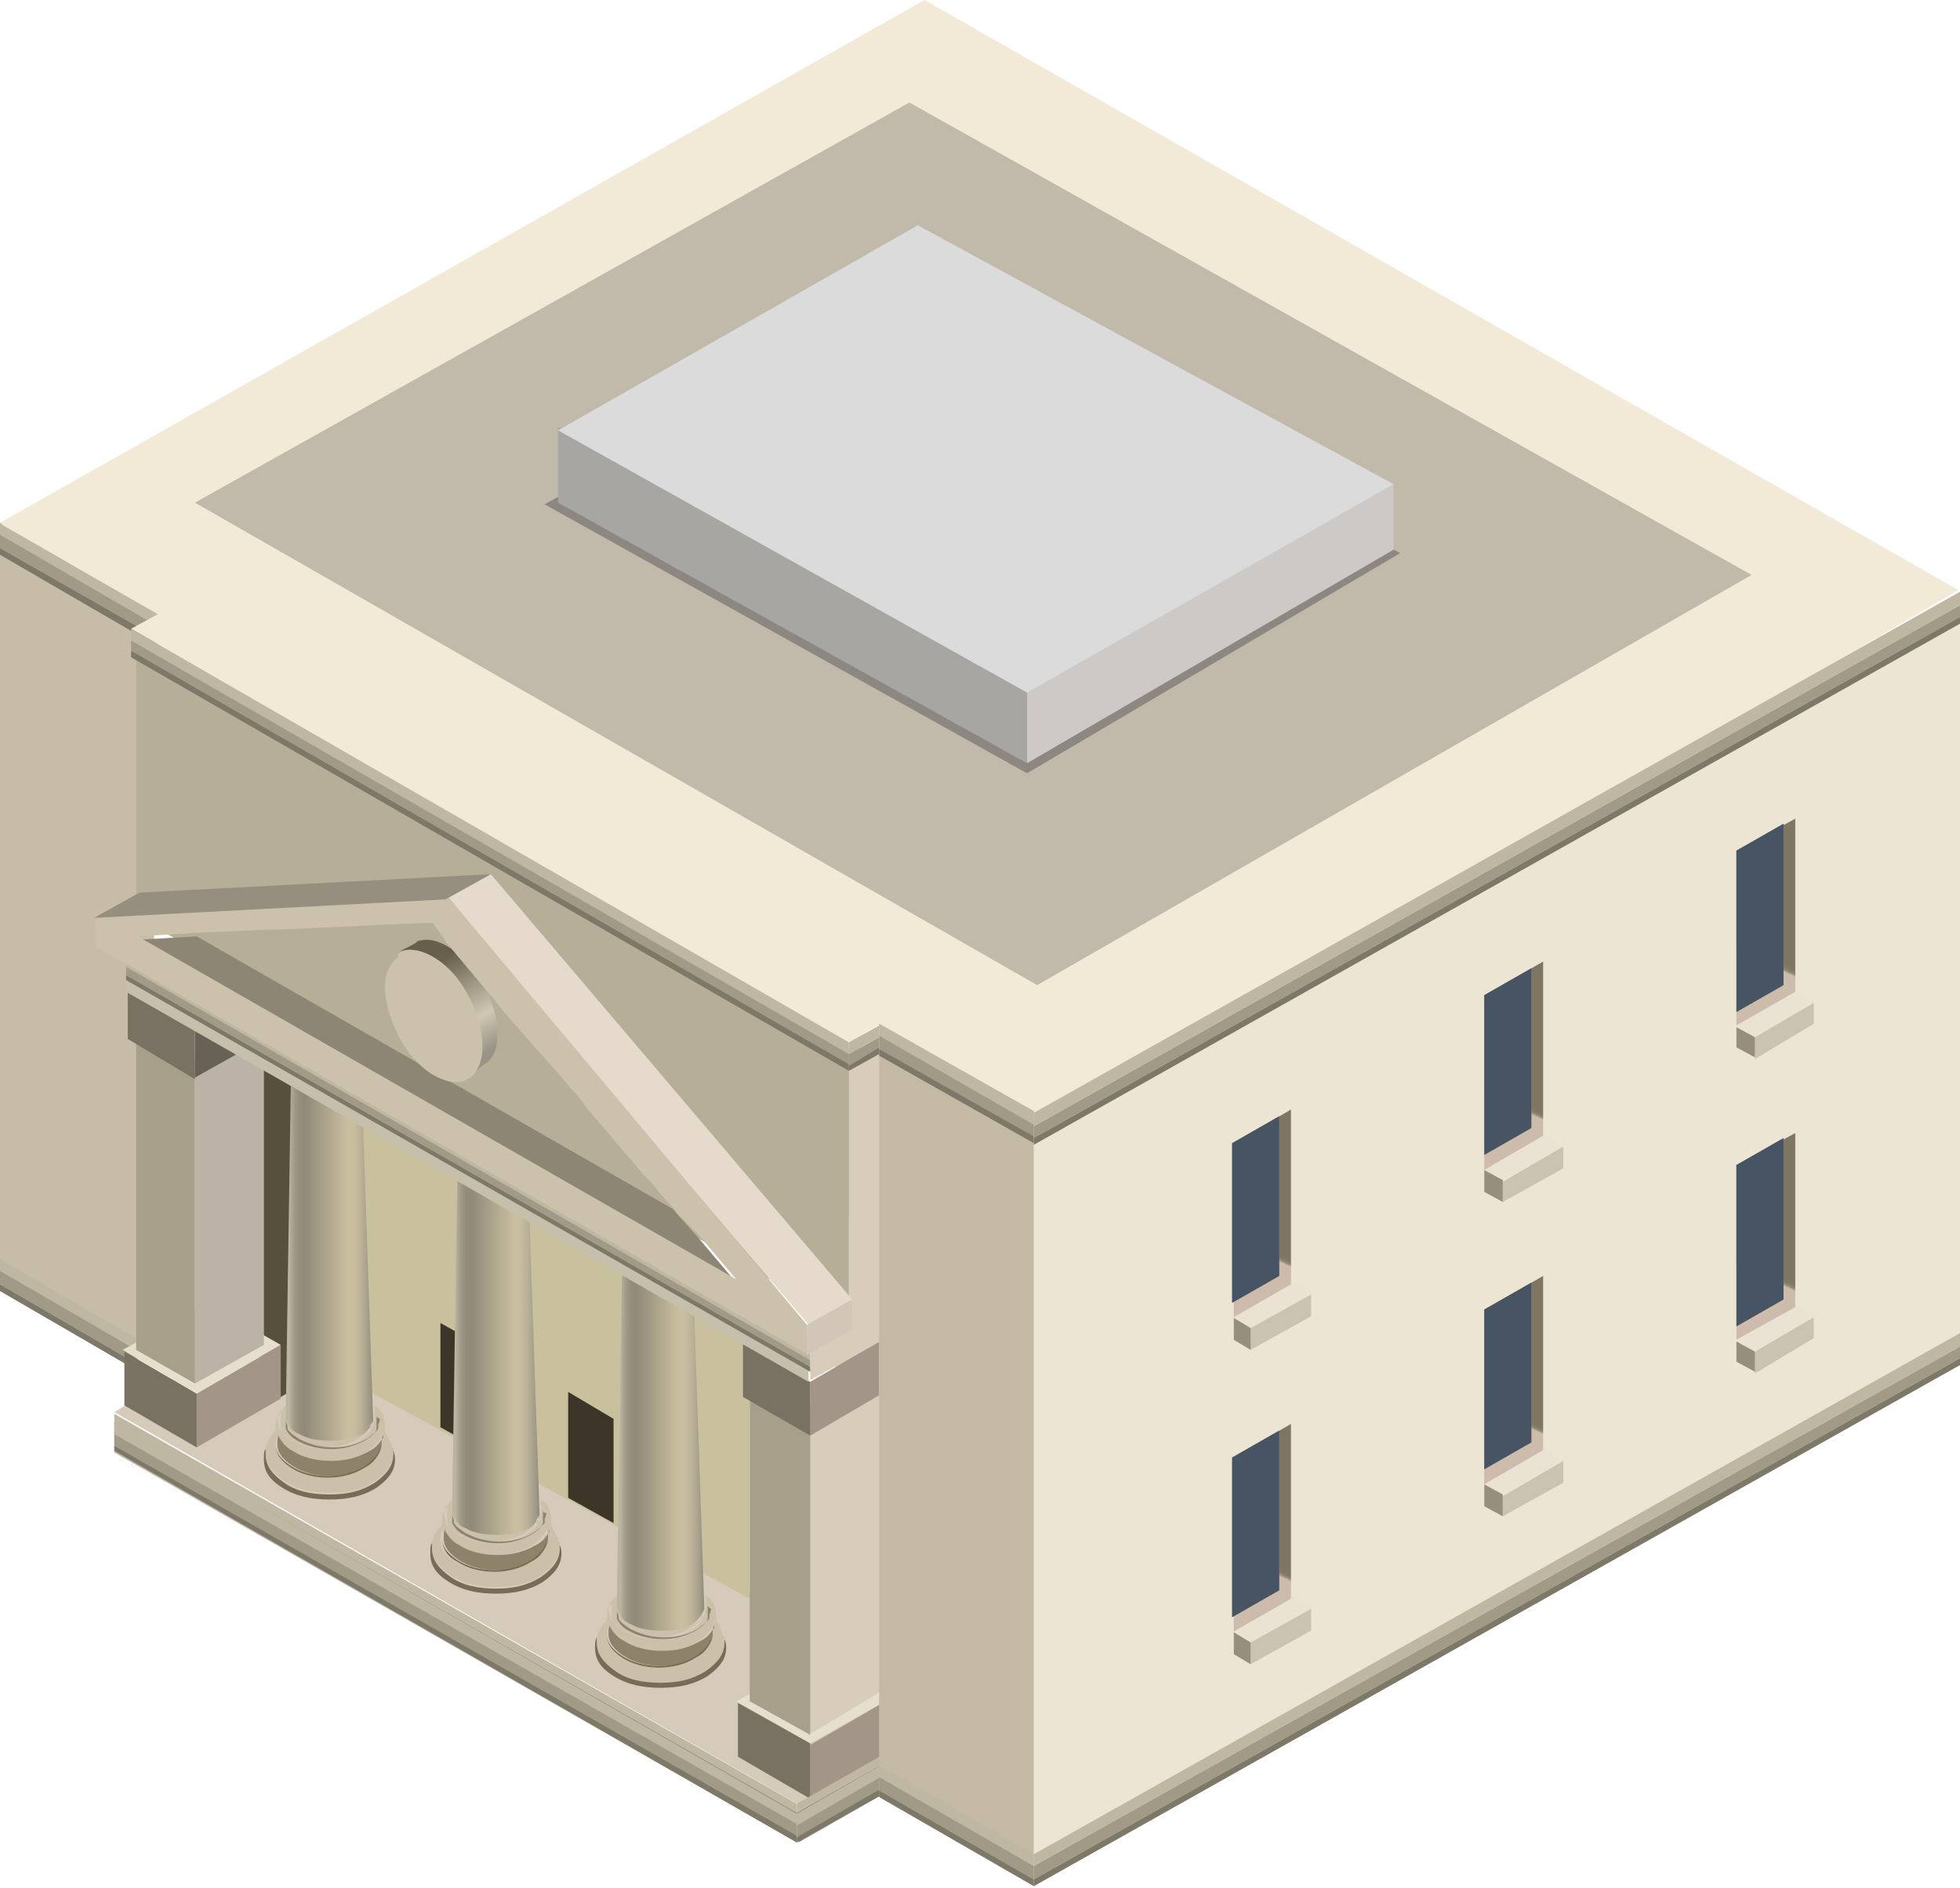 <?xml version="1.0" encoding="UTF-8" standalone="no"?>
<!-- Generator: Adobe Illustrator 24.0.0, SVG Export Plug-In . SVG Version: 6.00 Build 0)  -->

<svg
   xmlns:dc="http://purl.org/dc/elements/1.1/"
   xmlns:cc="http://creativecommons.org/ns#"
   xmlns:rdf="http://www.w3.org/1999/02/22-rdf-syntax-ns#"
   xmlns:svg="http://www.w3.org/2000/svg"
   xmlns="http://www.w3.org/2000/svg"
   xmlns:xlink="http://www.w3.org/1999/xlink"
   xmlns:sodipodi="http://sodipodi.sourceforge.net/DTD/sodipodi-0.dtd"
   xmlns:inkscape="http://www.inkscape.org/namespaces/inkscape"
   version="1.1"
   id="Layer_1"
   x="0px"
   y="0px"
   viewBox="0 0 1049.4 1010.7"
   xml:space="preserve"
   inkscape:version="0.92.4 (5da689c313, 2019-01-14)"
   sodipodi:docname="city-hall-epa_building_only.svg"
   width="1049.4"
   height="1010.7"><defs
     id="defs1104" /><sodipodi:namedview
     pagecolor="#ffffff"
     bordercolor="#666666"
     borderopacity="1"
     objecttolerance="10"
     gridtolerance="10"
     guidetolerance="10"
     inkscape:pageopacity="0"
     inkscape:pageshadow="2"
     inkscape:window-width="1920"
     inkscape:window-height="1017"
     id="namedview1102"
     showgrid="false"
     fit-margin-top="0"
     fit-margin-left="0"
     fit-margin-right="0"
     fit-margin-bottom="0"
     inkscape:zoom="1"
     inkscape:cx="519.97432"
     inkscape:cy="421.1162"
     inkscape:window-x="-8"
     inkscape:window-y="-8"
     inkscape:window-maximized="1"
     inkscape:current-layer="g5238" /><style
     type="text/css"
     id="style3">
	.st0{opacity:0.5;fill:#999999;enable-background:new    ;}
	.st1{fill-rule:evenodd;clip-rule:evenodd;fill:#5D8089;}
	.st2{fill-rule:evenodd;clip-rule:evenodd;fill:#3E5366;}
	.st3{fill-rule:evenodd;clip-rule:evenodd;fill:#242E36;}
	.st4{fill-rule:evenodd;clip-rule:evenodd;fill:#213D47;}
	.st5{fill-rule:evenodd;clip-rule:evenodd;fill:#474747;}
	.st6{fill-rule:evenodd;clip-rule:evenodd;fill:#2D2D2D;}
	.st7{fill-rule:evenodd;clip-rule:evenodd;fill:#353535;}
	.st8{fill-rule:evenodd;clip-rule:evenodd;fill:#898989;}
	.st9{fill-rule:evenodd;clip-rule:evenodd;fill:#5E5E5E;}
	.st10{fill-rule:evenodd;clip-rule:evenodd;fill:#6D6D6D;}
	.st11{fill-rule:evenodd;clip-rule:evenodd;fill:#818384;}
	.st12{fill-rule:evenodd;clip-rule:evenodd;fill:url(#SVGID_1_);}
	.st13{fill-rule:evenodd;clip-rule:evenodd;fill:#51687C;}
	.st14{fill-rule:evenodd;clip-rule:evenodd;fill:#122124;}
	.st15{fill-rule:evenodd;clip-rule:evenodd;fill:#394248;}
	.st16{fill-rule:evenodd;clip-rule:evenodd;fill:#0B1819;}
	.st17{fill-rule:evenodd;clip-rule:evenodd;fill:#222526;}
	.st18{fill-rule:evenodd;clip-rule:evenodd;fill:#A39E97;}
	.st19{fill-rule:evenodd;clip-rule:evenodd;fill:#F2E9D7;}
	.st20{fill-rule:evenodd;clip-rule:evenodd;fill:#C6BCA8;}
	.st21{fill-rule:evenodd;clip-rule:evenodd;fill:#7E7869;}
	.st22{fill-rule:evenodd;clip-rule:evenodd;fill:#A19A86;}
	.st23{fill-rule:evenodd;clip-rule:evenodd;fill:#BFB7A1;}
	.st24{fill:none;}
	.st25{fill-rule:evenodd;clip-rule:evenodd;fill:#D8CDBA;}
	.st26{fill-rule:evenodd;clip-rule:evenodd;fill:#D6CBBA;}
	.st27{fill-rule:evenodd;clip-rule:evenodd;fill:#56503C;}
	.st28{fill-rule:evenodd;clip-rule:evenodd;fill:#C9C19E;}
	.st29{fill-rule:evenodd;clip-rule:evenodd;fill:#3D3527;}
	.st30{fill-rule:evenodd;clip-rule:evenodd;fill:#958D7C;}
	.st31{fill-rule:evenodd;clip-rule:evenodd;fill:#A39688;}
	.st32{fill-rule:evenodd;clip-rule:evenodd;fill:#797162;}
	.st33{fill-rule:evenodd;clip-rule:evenodd;fill:#E7DFCE;}
	.st34{fill-rule:evenodd;clip-rule:evenodd;fill:#BCB3A6;}
	.st35{fill-rule:evenodd;clip-rule:evenodd;fill:#A89F8A;}
	.st36{fill-rule:evenodd;clip-rule:evenodd;fill:#686156;}
	.st37{fill-rule:evenodd;clip-rule:evenodd;fill:url(#SVGID_2_);}
	.st38{fill-rule:evenodd;clip-rule:evenodd;fill:#CBC0A9;}
	.st39{fill-rule:evenodd;clip-rule:evenodd;fill:#8E826A;}
	.st40{fill-rule:evenodd;clip-rule:evenodd;fill:#776C55;}
	.st41{fill-rule:evenodd;clip-rule:evenodd;fill:url(#SVGID_3_);}
	.st42{fill-rule:evenodd;clip-rule:evenodd;fill:url(#SVGID_4_);}
	.st43{fill-rule:evenodd;clip-rule:evenodd;fill:#BDB6A5;}
	.st44{fill-rule:evenodd;clip-rule:evenodd;fill:#B7AE97;}
	.st45{fill-rule:evenodd;clip-rule:evenodd;fill:#C6BFAB;}
	.st46{fill-rule:evenodd;clip-rule:evenodd;fill:#EDE5D3;}
	.st47{fill-rule:evenodd;clip-rule:evenodd;fill:#C4BAA3;}
	.st48{fill-rule:evenodd;clip-rule:evenodd;fill:#8E8675;}
	.st49{fill-rule:evenodd;clip-rule:evenodd;fill:url(#SVGID_5_);}
	.st50{fill-rule:evenodd;clip-rule:evenodd;fill:#CCC2AC;}
	.st51{fill-rule:evenodd;clip-rule:evenodd;fill:#E5DACC;}
	.st52{fill-rule:evenodd;clip-rule:evenodd;fill:#968E7E;}
	.st53{fill-rule:evenodd;clip-rule:evenodd;fill:#D1C6B8;}
	.st54{fill-rule:evenodd;clip-rule:evenodd;fill:#C1B9AA;}
	.st55{opacity:0.5;fill-rule:evenodd;clip-rule:evenodd;fill:#595959;enable-background:new    ;}
	.st56{fill-rule:evenodd;clip-rule:evenodd;fill:#CCC9C6;}
	.st57{fill-rule:evenodd;clip-rule:evenodd;fill:#A8A6A3;}
	.st58{fill-rule:evenodd;clip-rule:evenodd;fill:#DBDBDB;}
	.st59{fill-rule:evenodd;clip-rule:evenodd;fill:url(#SVGID_6_);}
	.st60{fill-rule:evenodd;clip-rule:evenodd;fill:#CBC3B1;}
	.st61{fill-rule:evenodd;clip-rule:evenodd;fill:#EAE2D3;}
	.st62{fill-rule:evenodd;clip-rule:evenodd;fill:#988E7D;}
	.st63{fill-rule:evenodd;clip-rule:evenodd;fill:#9A917E;}
	.st64{fill-rule:evenodd;clip-rule:evenodd;fill:#475463;}
	.st65{fill-rule:evenodd;clip-rule:evenodd;fill:url(#SVGID_7_);}
	.st66{fill-rule:evenodd;clip-rule:evenodd;fill:url(#SVGID_8_);}
	.st67{fill-rule:evenodd;clip-rule:evenodd;fill:url(#SVGID_9_);}
	.st68{fill-rule:evenodd;clip-rule:evenodd;fill:url(#SVGID_10_);}
	.st69{fill-rule:evenodd;clip-rule:evenodd;fill:url(#SVGID_11_);}
	.st70{fill:#929497;}
	.st71{fill:#6D6E71;}
	.st72{fill:#A6A8AB;}
	.st73{opacity:0.5;fill:#6D6E71;enable-background:new    ;}
	.st74{fill:#E7E8E9;}
	.st75{fill:#CFD1D3;}
	.st76{fill:#FFFFFF;}
	.st77{fill:#0268B2;}
	.st78{fill:#2CA243;}
	.st79{fill:#0095D5;}
	.st80{opacity:0.1;clip-path:url(#SVGID_13_);fill:#414046;}
	.st81{clip-path:url(#SVGID_15_);fill:#542B44;}
	.st82{clip-path:url(#SVGID_17_);fill:#DCB097;}
	.st83{clip-path:url(#SVGID_19_);fill:#231F20;}
	.st84{clip-path:url(#SVGID_21_);fill:#DCB097;}
	.st85{clip-path:url(#SVGID_23_);fill:#90363F;}
	.st86{clip-path:url(#SVGID_25_);fill:#00B8C9;}
	.st87{clip-path:url(#SVGID_27_);fill:#D0A08D;}
	.st88{clip-path:url(#SVGID_29_);fill:#DCB097;}
	.st89{clip-path:url(#SVGID_31_);fill:#D0A08D;}
	.st90{clip-path:url(#SVGID_33_);fill:#DCB097;}
	.st91{clip-path:url(#SVGID_35_);fill:#CDA58E;}
	.st92{clip-path:url(#SVGID_37_);fill:#231F20;}
	.st93{clip-path:url(#SVGID_39_);fill:#DCB097;}
	.st94{clip-path:url(#SVGID_41_);fill:#CDA58E;}
	.st95{clip-path:url(#SVGID_43_);fill:#4A5256;}
	.st96{clip-path:url(#SVGID_45_);fill:#00B8C9;}
	.st97{clip-path:url(#SVGID_47_);fill:#DCB097;}
	.st98{clip-path:url(#SVGID_49_);}
	.st99{clip-path:url(#SVGID_53_);fill:#90363F;}
	.st100{clip-path:url(#SVGID_55_);fill:#542B44;}
	.st101{opacity:0.3;clip-path:url(#SVGID_57_);fill:#717578;}
</style><g
     id="g5"
     transform="matrix(3,0,0,3,472.8,335.1)"><g
       id="g5238"
       transform="matrix(3,0,0,3,-158.5,-113.5)"><polygon
         style="clip-rule:evenodd;fill:#f2e9d7;fill-rule:evenodd"
         id="polygon92"
         points="62.7,67.3 0.3,31.7 55.3,0.6 116.8,35.7 "
         class="st19" /><g
         id="g94"
         transform="translate(0,31)"><polygon
           style="clip-rule:evenodd;fill:#c6bca8;fill-rule:evenodd"
           id="polygon96"
           points="9.7,6.1 9.5,24.3 8.5,51 0.3,46.3 0.3,0.8 "
           class="st20" /><polygon
           style="clip-rule:evenodd;fill:#7e7869;fill-rule:evenodd"
           id="polygon98"
           points="9.6,8 0.3,2.6 0.3,2.2 9.6,7.5 "
           class="st21" /><polygon
           style="clip-rule:evenodd;fill:#a19a86;fill-rule:evenodd"
           id="polygon100"
           points="9.6,7.5 0.3,2.2 0.3,1.4 9.6,6.8 "
           class="st22" /><polygon
           style="clip-rule:evenodd;fill:#bfb7a1;fill-rule:evenodd"
           id="polygon102"
           points="0.3,0.7 9.6,6.1 9.6,6.8 0.3,1.4 "
           class="st23" /><polygon
           style="fill:none"
           id="polygon104"
           points="9.6,6.1 9.6,6.8 9.6,7.5 9.6,8 0.3,2.6 0.3,2.2 0.3,1.4 0.3,0.7 "
           class="st24" /><g
           id="g106"
           transform="translate(0,44)"><polygon
             style="clip-rule:evenodd;fill:#7e7869;fill-rule:evenodd"
             id="polygon108"
             points="8.4,7.1 0.3,2.4 0.3,2 8.4,6.7 "
             class="st21" /><polygon
             style="clip-rule:evenodd;fill:#bfb7a1;fill-rule:evenodd"
             id="polygon110"
             points="0.3,0.5 8.4,5.2 8.4,5.9 0.3,1.2 "
             class="st23" /><polygon
             style="clip-rule:evenodd;fill:#a19a86;fill-rule:evenodd"
             id="polygon112"
             points="8.4,6.7 0.3,2 0.3,1.2 8.4,5.9 "
             class="st22" /><polygon
             style="fill:none"
             id="polygon114"
             points="0.3,0.5 8.4,5.2 8.4,5.9 8.4,6.7 8.4,7.1 0.3,2.4 0.3,2 0.3,1.2 "
             class="st24" /></g></g><polygon
         style="clip-rule:evenodd;fill:#d8cdba;fill-rule:evenodd"
         id="polygon116"
         points="48.6,81.9 56,81.9 55.6,64.5 52.8,62.9 49.8,63 "
         class="st25" /><polygon
         style="clip-rule:evenodd;fill:#d6cbba;fill-rule:evenodd"
         id="polygon118"
         points="47.9,108 7.1,84.6 16.4,79 57.2,102.3 "
         class="st26" /><polygon
         style="clip-rule:evenodd;fill:#56503c;fill-rule:evenodd"
         id="polygon120"
         points="15.8,60 19.4,57.9 19.4,82.3 15.8,84.4 "
         class="st27" /><polygon
         style="clip-rule:evenodd;fill:#c9c19e;fill-rule:evenodd"
         id="polygon122"
         points="44.9,79.7 19.5,66.1 19.2,81.7 44.9,95.7 "
         class="st28" /><polygon
         style="clip-rule:evenodd;fill:#3d3527;fill-rule:evenodd"
         id="polygon124"
         points="36.8,85 34.1,83.4 34.1,89.7 36.8,91.2 "
         class="st29" /><polygon
         style="clip-rule:evenodd;fill:#3d3527;fill-rule:evenodd"
         id="polygon126"
         points="29.2,80.8 26.5,79.3 26.5,85.5 29.2,87 "
         class="st29" /><polygon
         style="clip-rule:evenodd;fill:#f2e9d7;fill-rule:evenodd"
         id="polygon128"
         points="9.8,37.2 0.4,31.8 3.8,29.8 13.2,35.3 "
         class="st19" /><polygon
         style="clip-rule:evenodd;fill:#958d7c;fill-rule:evenodd"
         id="polygon130"
         points="47.8,108.9 53.4,105.7 53.4,107 47.8,110.2 "
         class="st30" /><g
         id="g132"
         transform="translate(7,84)"><polygon
           style="clip-rule:evenodd;fill:#7e7869;fill-rule:evenodd"
           id="polygon134"
           points="40.7,25.2 0.1,1.9 0.1,1.6 40.7,24.9 "
           class="st21" /><polygon
           style="clip-rule:evenodd;fill:#bfb7a1;fill-rule:evenodd"
           id="polygon136"
           points="0.1,0.7 40.7,23.9 40.7,24.4 0.1,1.2 "
           class="st23" /><polygon
           style="clip-rule:evenodd;fill:#a19a86;fill-rule:evenodd"
           id="polygon138"
           points="40.7,24.9 0.1,1.6 0.1,1.2 40.7,24.4 "
           class="st22" /><polygon
           style="fill:none"
           id="polygon140"
           points="0.1,0.7 40.7,23.9 40.7,24.4 40.7,24.9 40.7,25.2 0.1,1.9 0.1,1.6 0.1,1.2 "
           class="st24" /></g><g
         id="g142"
         transform="translate(7,59)"><polygon
           style="clip-rule:evenodd;fill:#a39688;fill-rule:evenodd"
           id="polygon144"
           points="5,24.5 10,21.6 10,24.8 5,27.7 "
           class="st31" /><polygon
           style="fill:none"
           id="polygon146"
           points="5,24.5 10,21.6 10,24.8 5,27.7 "
           class="st24" /><polygon
           style="clip-rule:evenodd;fill:#797162;fill-rule:evenodd"
           id="polygon148"
           points="5,24.5 0.7,22 0.7,25.2 5,27.7 "
           class="st32" /><polygon
           style="fill:none"
           id="polygon150"
           points="5,24.5 0.7,22 0.7,25.2 5,27.7 "
           class="st24" /><polygon
           style="clip-rule:evenodd;fill:#e7dfce;fill-rule:evenodd"
           id="polygon152"
           points="5,24.5 0.6,21.9 5.6,19.1 10,21.6 "
           class="st33" /><polygon
           style="fill:none"
           id="polygon154"
           points="5,24.5 0.6,21.9 5.6,19.1 10,21.6 "
           class="st24" /><polygon
           style="clip-rule:evenodd;fill:#bcb3a6;fill-rule:evenodd"
           id="polygon156"
           points="4.9,4.3 9,2 9,21.6 4.9,23.9 "
           class="st34" /><polygon
           style="fill:none"
           id="polygon158"
           points="4.9,4.3 9,2 9,21.6 4.9,23.9 "
           class="st24" /><polygon
           style="clip-rule:evenodd;fill:#a89f8a;fill-rule:evenodd"
           id="polygon160"
           points="4.9,4.7 1.4,2.7 1.4,21.9 4.9,23.9 "
           class="st35" /><polygon
           style="fill:none"
           id="polygon162"
           points="4.9,4.7 1.4,2.7 1.4,21.9 4.9,23.9 "
           class="st24" /><polygon
           style="clip-rule:evenodd;fill:#686156;fill-rule:evenodd"
           id="polygon164"
           points="4.9,2.5 9,0.2 9,3.4 4.9,5.7 "
           class="st36" /><polygon
           style="fill:none"
           id="polygon166"
           points="4.9,2.5 9,0.2 9,3.4 4.9,5.7 "
           class="st24" /><polygon
           style="clip-rule:evenodd;fill:#797162;fill-rule:evenodd"
           id="polygon168"
           points="4.9,2.5 0.9,0.2 0.9,3.4 4.9,5.8 "
           class="st32" /><polygon
           style="fill:none"
           id="polygon170"
           points="4.9,2.5 0.9,0.2 0.9,3.4 4.9,5.8 "
           class="st24" /></g><g
         id="g172"
         transform="translate(16,65)"><linearGradient
           gradientTransform="matrix(5.209,0,0,-21.305,2622.874,7750.713)"
           y2="363.292"
           x2="-502.24"
           y1="363.292"
           x1="-503.24"
           gradientUnits="userSpaceOnUse"
           id="SVGID_2_"><stop
             id="stop175"
             style="stop-color:#BBB4A1"
             offset="0" /><stop
             id="stop177"
             style="stop-color:#AEA794"
             offset="2.477000e-02" /><stop
             id="stop179"
             style="stop-color:#9F9785"
             offset="6.911000e-02" /><stop
             id="stop181"
             style="stop-color:#958D7B"
             offset="0.118" /><stop
             id="stop183"
             style="stop-color:#928A78"
             offset="0.182" /><stop
             id="stop185"
             style="stop-color:#CAC0A1"
             offset="0.681" /><stop
             id="stop187"
             style="stop-color:#C6BC9E"
             offset="0.752" /><stop
             id="stop189"
             style="stop-color:#B9B097"
             offset="0.827" /><stop
             id="stop191"
             style="stop-color:#A49D8A"
             offset="0.905" /><stop
             id="stop193"
             style="stop-color:#8A857A"
             offset="0.975" /></linearGradient><path
           inkscape:connector-curvature="0"
           style="clip-rule:evenodd;fill:url(#SVGID_2_);fill-rule:evenodd"
           id="path195"
           d="M 1.6,0.2 1.3,19.7 c 0,0 -0.3,1.6 2.5,1.8 2.3,0.1 2.7,-1.4 2.7,-1.4 L 5.9,2.5 Z"
           class="st37" /><g
           id="g197"
           transform="translate(0,19)"><path
             style="fill:none"
             inkscape:connector-curvature="0"
             id="path199"
             d="M 6.5,0.9 V 1 1.1"
             class="st24" /><path
             style="clip-rule:evenodd;fill:#cbc0a9;fill-rule:evenodd"
             inkscape:connector-curvature="0"
             id="path201"
             d="M 7.6,2.6 C 7.6,2.7 7.7,2.9 7.7,3 7.7,3.7 7.3,4.2 6.6,4.7 5.9,5.2 5,5.4 3.9,5.4 2.9,5.4 2,5.2 1.2,4.7 0.5,4.2 0.1,3.7 0.1,3 0.1,2.9 0.1,2.8 0.1,2.7 0.2,2.3 0.4,2 0.7,1.7 0.7,1.6 0.7,1.5 0.7,1.4 0.7,1 0.9,0.6 1.3,0.2 v 0.1 0.1 0.5 c 0,0.1 0,0.2 0.1,0.3 v 0 c 0,0 0,0.1 0.1,0.1 0,0 0,0 0,0.1 C 1.6,1.6 1.8,1.8 2.1,1.9 2.6,2.2 3.2,2.3 4,2.3 4.7,2.3 5.3,2.2 5.9,1.9 6.2,1.7 6.4,1.6 6.5,1.4 v 0 -0.1 0 C 6.5,1.2 6.6,1.1 6.6,1 V 0.9 0.8 0.4 0.2 c 0.4,0.3 0.6,0.7 0.6,1.2 0,0.1 0,0.2 0,0.3 C 7.3,2 7.5,2.3 7.6,2.6 Z M 1.2,0.4 C 1.1,0.6 1,0.7 1,0.9 1,1 1,1 1,1.1 1,1.2 1,1.3 1,1.4 v 0.1 0.1 c 0.1,0.3 0.4,0.5 0.7,0.7 0.6,0.3 1.2,0.5 2,0.5 0.8,0 1.5,-0.2 2,-0.5 C 6,2.1 6.3,1.9 6.4,1.6 v 0 c 0,0 0,0 0,-0.1 V 1.4 c 0,-0.1 0,-0.2 0,-0.3 0,-0.1 0,-0.2 0,-0.3 0,0.1 0,0.1 0,0.2 0,0.1 0,0.3 -0.1,0.4 v 0.1 0.1 0 C 6.2,1.8 5.9,2 5.6,2.2 5,2.5 4.4,2.7 3.6,2.7 2.8,2.7 2.1,2.5 1.6,2.2 1.3,2 1.1,1.8 0.9,1.6 V 1.6 1.5 1.4 C 0.9,1.3 0.8,1.2 0.8,1 V 0.9 C 1,0.7 1.1,0.5 1.2,0.4 Z M 6.7,0.8 C 6.7,0.7 6.6,0.5 6.5,0.4 6.6,0.5 6.7,0.7 6.7,0.8 Z M 7,1.7 C 7,1.8 7,1.8 7,1.9 V 2 1.9 C 7,1.8 7,1.8 7,1.7 Z M 7,2 C 6.9,2 6.9,2 7,2 6.8,2.4 6.6,2.6 6.2,2.9 5.6,3.3 4.8,3.5 3.9,3.5 3,3.5 2.3,3.3 1.6,2.9 1.2,2.7 1,2.4 0.8,2.1 c 0,0 0,0 0,-0.1 V 1.9 c 0,-0.1 0,-0.1 0,-0.2 0,0.1 0,0.1 0,0.2 V 2 c 0,0.1 -0.1,0.3 -0.1,0.4 0,0 0,0 0,0.1 0,0 0,0 0,0.1 0,0.5 0.3,1 0.9,1.3 C 2.2,4.3 3,4.5 3.8,4.5 4.6,4.5 5.4,4.3 6,3.9 6.6,3.5 6.9,3.1 6.9,2.6 c 0,0 0,0 0,-0.1 0,0 0,0 0,-0.1 C 7,2.3 7,2.1 7,2 Z"
             class="st38" /><path
             style="clip-rule:evenodd;fill:#8e826a;fill-rule:evenodd"
             inkscape:connector-curvature="0"
             id="path203"
             d="m 6.7,0.8 c 0,0.1 0,0.2 0,0.3 0,0.1 0,0.2 0,0.3 v 0.1 c 0,0 0,0 0,0.1 v 0 C 6.6,1.9 6.3,2.1 6,2.3 5.4,2.6 4.8,2.8 4,2.8 3.2,2.8 2.5,2.6 2,2.3 1.6,2.1 1.4,1.8 1.3,1.6 V 1.5 1.4 c 0,-0.1 0,-0.2 0,-0.3 0,-0.1 0,-0.1 0,-0.2 V 1 c 0,0.1 0,0.2 0.1,0.4 v 0.1 0.1 0 C 1.5,1.8 1.8,2 2.1,2.2 2.7,2.5 3.3,2.7 4.1,2.7 4.9,2.7 5.6,2.5 6.1,2.2 6.4,2 6.6,1.8 6.8,1.6 V 1.6 1.5 1.4 C 6.8,1.3 6.9,1.2 6.9,1 6.7,0.9 6.7,0.9 6.7,0.8 Z M 7,2.5 C 7,3 6.7,3.4 6.1,3.8 5.5,4.2 4.7,4.4 3.9,4.4 3.1,4.4 2.3,4.2 1.7,3.8 1.1,3.4 0.8,3 0.8,2.5 c 0,0 0,0 0,-0.1 0,-0.2 0,-0.3 0.1,-0.4 0,0 0,0 0,0.1 C 1.1,2.4 1.3,2.7 1.7,2.9 2.3,3.3 3.1,3.5 4,3.5 4.9,3.5 5.6,3.3 6.3,2.9 6.7,2.7 6.9,2.4 7.1,2.1 c 0,0 0,0 0,-0.1 C 7,2.1 7,2.3 7,2.5 Z"
             class="st39" /><path
             style="clip-rule:evenodd;fill:#776c55;fill-rule:evenodd"
             inkscape:connector-curvature="0"
             id="path205"
             d="m 0.1,2.8 c 0,0.1 0,0.2 0,0.3 0,0.7 0.4,1.2 1.1,1.7 C 1.9,5.3 2.8,5.5 3.9,5.5 5,5.5 5.8,5.3 6.6,4.8 7.3,4.3 7.7,3.8 7.7,3.1 7.7,3 7.7,2.8 7.6,2.7 7.7,2.9 7.8,3.1 7.8,3.4 7.8,4.1 7.4,4.6 6.7,5.1 5.9,5.6 5,5.8 3.9,5.8 2.8,5.8 1.9,5.6 1.1,5.1 0.3,4.6 0,4.1 0,3.4 0,3.1 0,2.9 0.1,2.8 Z M 0.7,2.5 C 0.7,3 1,3.4 1.6,3.8 2.2,4.2 3,4.4 3.8,4.4 4.6,4.4 5.4,4.2 6,3.8 6.6,3.4 6.9,3 6.9,2.5 c 0,0 0,0 0,0.1 C 6.9,3.1 6.6,3.6 6,3.9 5.4,4.3 4.6,4.5 3.8,4.5 3,4.5 2.2,4.3 1.6,3.9 1,3.5 0.7,3.1 0.7,2.5 Z"
             class="st40" /><path
             style="fill:none"
             inkscape:connector-curvature="0"
             id="path207"
             d="m 6.5,0.3 c 0.4,0.3 0.6,0.7 0.6,1.2 0,0.1 0,0.2 0,0.3 C 7.4,2.1 7.6,2.4 7.7,2.7 7.8,2.9 7.9,3.1 7.9,3.4 7.9,4.1 7.5,4.6 6.8,5.1 6,5.6 5.1,5.8 4,5.8 2.9,5.8 2,5.6 1.2,5.1 0.4,4.6 0.1,4.1 0.1,3.4 0.1,3.2 0.1,3 0.2,2.9 0.3,2.5 0.5,2.2 0.8,1.9 0.8,1.8 0.8,1.7 0.8,1.6 0.8,1.2 1,0.8 1.4,0.4 M 1,0.9 C 1,1 1,1 1,1.1 1,1.2 1,1.3 1,1.4 v 0.1 0.1 c 0.1,0.3 0.4,0.5 0.7,0.7 0.6,0.3 1.2,0.5 2,0.5 0.8,0 1.5,-0.2 2,-0.5 C 6,2.1 6.3,1.9 6.4,1.6 v 0 c 0,0 0,0 0,-0.1 V 1.4 c 0,-0.1 0,-0.2 0,-0.3 0,-0.1 0,-0.2 0,-0.3 C 6.4,0.7 6.3,0.5 6.2,0.4 M 7,1.7 C 7,1.8 7,1.8 7,1.9 V 2 c 0,0.1 0.1,0.3 0.1,0.4 0,0 0,0 0,0.1 0,0 0,0 0,0.1 0,0.5 -0.3,1 -0.9,1.3 C 5.6,4.3 4.8,4.5 4,4.5 3.2,4.5 2.4,4.3 1.8,3.9 1.2,3.5 0.9,3.1 0.9,2.6 c 0,0 0,0 0,-0.1 0,0 0,0 0,-0.1 C 0.9,2.2 0.9,2.1 1,2 V 1.9 C 1,1.8 1,1.8 1,1.7 M 7,2 C 6.9,2 6.9,2 7,2 6.8,2.4 6.6,2.6 6.2,2.9 5.6,3.3 4.8,3.5 3.9,3.5 3,3.5 2.3,3.3 1.6,2.9 1.2,2.7 1,2.4 0.8,2.1 c 0,0 0,0 0,-0.1 M 1.2,0.4 C 1.1,0.6 1,0.7 1,0.9"
             class="st24" /></g></g><g
         id="g209"
         transform="translate(25,70)"><linearGradient
           gradientTransform="matrix(5.209,0,0,-21.305,2670.658,7644.79)"
           y2="358.292"
           x2="-511.242"
           y1="358.292"
           x1="-512.242"
           gradientUnits="userSpaceOnUse"
           id="SVGID_3_"><stop
             id="stop212"
             style="stop-color:#BBB4A1"
             offset="0" /><stop
             id="stop214"
             style="stop-color:#AEA794"
             offset="2.477000e-02" /><stop
             id="stop216"
             style="stop-color:#9F9785"
             offset="6.911000e-02" /><stop
             id="stop218"
             style="stop-color:#958D7B"
             offset="0.118" /><stop
             id="stop220"
             style="stop-color:#928A78"
             offset="0.182" /><stop
             id="stop222"
             style="stop-color:#CAC0A1"
             offset="0.681" /><stop
             id="stop224"
             style="stop-color:#C6BC9E"
             offset="0.752" /><stop
             id="stop226"
             style="stop-color:#B9B097"
             offset="0.827" /><stop
             id="stop228"
             style="stop-color:#A49D8A"
             offset="0.905" /><stop
             id="stop230"
             style="stop-color:#8A857A"
             offset="0.975" /></linearGradient><path
           inkscape:connector-curvature="0"
           style="clip-rule:evenodd;fill:url(#SVGID_3_);fill-rule:evenodd"
           id="path232"
           d="M 2.5,0.8 2.2,20.3 c 0,0 -0.3,1.6 2.5,1.8 2.3,0.1 2.7,-1.4 2.7,-1.4 L 6.8,3.1 Z"
           class="st41" /><g
           id="g234"
           transform="translate(0,19)"><path
             style="fill:none"
             inkscape:connector-curvature="0"
             id="path236"
             d="M 7.4,1.5 V 1.6 1.7"
             class="st24" /><path
             style="clip-rule:evenodd;fill:#cbc0a9;fill-rule:evenodd"
             inkscape:connector-curvature="0"
             id="path238"
             d="M 8.5,3.2 C 8.5,3.3 8.6,3.5 8.6,3.6 8.6,4.3 8.2,4.8 7.5,5.3 6.8,5.8 5.9,6 4.8,6 3.8,6 2.9,5.8 2.1,5.3 1.4,4.8 1,4.3 1,3.6 1,3.5 1,3.4 1,3.3 1.1,2.9 1.3,2.6 1.6,2.3 1.6,2.2 1.6,2.1 1.6,2 1.6,1.6 1.8,1.2 2.2,0.8 V 0.9 1 1.5 c 0,0.1 0,0.2 0.1,0.3 v 0 c 0,0 0,0.1 0.1,0.1 0,0 0,0 0,0.1 C 2.5,2.2 2.7,2.4 3,2.5 3.5,2.8 4.1,2.9 4.9,2.9 5.6,2.9 6.2,2.8 6.8,2.5 7.1,2.3 7.3,2.2 7.4,2 v 0 -0.1 0 C 7.4,1.8 7.5,1.7 7.5,1.6 V 1.5 1.4 1 0.8 c 0.4,0.3 0.6,0.7 0.6,1.2 0,0.1 0,0.2 0,0.3 0.1,0.3 0.3,0.6 0.4,0.9 z M 2.1,1 C 2,1.2 1.9,1.3 1.9,1.5 c 0,0.1 0,0.1 0,0.2 0,0.1 0,0.2 0,0.3 V 2.1 2.2 C 2,2.5 2.3,2.7 2.6,2.9 3.2,3.2 3.8,3.4 4.6,3.4 5.4,3.4 6.1,3.2 6.6,2.9 6.9,2.7 7.2,2.5 7.3,2.2 v 0 c 0,0 0,0 0,-0.1 V 2 c 0,-0.1 0,-0.2 0,-0.3 0,-0.1 0,-0.2 0,-0.3 0,0.1 0,0.1 0,0.2 0,0.1 0,0.3 -0.1,0.4 v 0.1 0.1 0 C 7.1,2.4 6.8,2.6 6.5,2.8 5.9,3.1 5.3,3.3 4.5,3.3 3.7,3.3 3,3.1 2.5,2.8 2.2,2.6 2,2.4 1.8,2.2 V 2.2 2.1 2 C 1.8,1.9 1.7,1.8 1.7,1.6 V 1.5 C 1.9,1.3 2,1.2 2.1,1 Z M 7.6,1.4 C 7.6,1.3 7.5,1.1 7.4,1 7.5,1.2 7.5,1.3 7.6,1.4 Z m 0.3,0.9 c 0,0.1 0,0.1 0,0.2 V 2.6 2.5 c 0,-0.1 0,-0.1 0,-0.2 z M 7.8,2.6 c 0,0 0,0.1 0,0 C 7.6,3 7.4,3.2 7,3.5 6.4,3.9 5.6,4.1 4.7,4.1 3.8,4.1 3.1,3.9 2.4,3.5 2,3.3 1.8,3 1.6,2.7 c 0,0 0,0 0,-0.1 V 2.5 c 0,-0.1 0,-0.1 0,-0.2 0,0.1 0,0.1 0,0.2 v 0.1 c 0,0.1 -0.1,0.3 -0.1,0.4 0,0 0,0 0,0.1 0,0 0,0 0,0.1 0,0.5 0.3,1 0.9,1.3 C 3,4.9 3.8,5.1 4.6,5.1 5.4,5.1 6.2,4.9 6.8,4.5 7.4,4.1 7.7,3.7 7.7,3.2 c 0,0 0,0 0,-0.1 0,0 0,0 0,-0.1 C 7.9,2.9 7.9,2.8 7.8,2.6 Z"
             class="st38" /><path
             style="clip-rule:evenodd;fill:#8e826a;fill-rule:evenodd"
             inkscape:connector-curvature="0"
             id="path240"
             d="m 7.6,1.4 c 0,0.1 0,0.2 0,0.3 0,0.1 0,0.2 0,0.3 v 0.1 c 0,0 0,0 0,0.1 v 0 C 7.5,2.5 7.2,2.7 6.9,2.9 6.3,3.2 5.7,3.4 4.9,3.4 4.1,3.4 3.4,3.2 2.9,2.9 2.5,2.7 2.3,2.4 2.2,2.2 V 2.1 2 c 0,-0.1 0,-0.2 0,-0.3 0,-0.1 0,-0.1 0,-0.2 v 0.1 c 0,0.1 0,0.2 0.1,0.4 v 0.1 0.1 0 C 2.4,2.4 2.7,2.6 3,2.8 3.6,3.1 4.2,3.3 5,3.3 5.8,3.3 6.5,3.1 7,2.8 7.3,2.6 7.5,2.4 7.7,2.2 V 2.2 2.1 2 C 7.7,1.9 7.8,1.8 7.8,1.6 7.6,1.6 7.6,1.5 7.6,1.4 Z M 7.9,3.1 C 7.9,3.6 7.6,4 7,4.4 6.4,4.8 5.6,5 4.8,5 4,5 3.2,4.8 2.6,4.4 2,4 1.7,3.6 1.7,3.1 c 0,0 0,0 0,-0.1 0,-0.2 0,-0.3 0.1,-0.4 0,0 0,0 0,0.1 C 2,3 2.2,3.3 2.6,3.5 3.2,3.9 4,4.1 4.9,4.1 5.8,4.1 6.5,3.9 7.2,3.5 7.6,3.3 7.8,3 8,2.7 8,2.7 8,2.7 8,2.6 7.9,2.8 7.9,2.9 7.9,3.1 Z"
             class="st39" /><path
             style="clip-rule:evenodd;fill:#776c55;fill-rule:evenodd"
             inkscape:connector-curvature="0"
             id="path242"
             d="M 1,3.4 C 1,3.5 1,3.6 1,3.7 1,4.4 1.4,4.9 2.1,5.4 2.8,5.9 3.7,6.1 4.8,6.1 5.9,6.1 6.7,5.9 7.5,5.4 8.2,4.9 8.6,4.4 8.6,3.7 8.6,3.6 8.6,3.4 8.5,3.3 8.6,3.5 8.7,3.7 8.7,4 8.7,4.7 8.3,5.2 7.6,5.7 6.8,6.2 5.9,6.4 4.8,6.4 3.7,6.4 2.8,6.2 2,5.7 1.2,5.2 0.9,4.7 0.9,4 0.9,3.7 0.9,3.5 1,3.4 Z M 1.6,3.1 C 1.6,3.6 1.9,4 2.5,4.4 3.1,4.8 3.9,5 4.7,5 5.5,5 6.3,4.8 6.9,4.4 7.5,4 7.8,3.6 7.8,3.1 c 0,0 0,0 0,0.1 0,0.5 -0.3,1 -0.9,1.3 C 6.3,4.9 5.5,5.1 4.7,5.1 3.9,5.1 3.1,4.9 2.5,4.5 1.9,4.2 1.6,3.7 1.6,3.1 c 0,0.1 0,0 0,0 z"
             class="st40" /><path
             style="fill:none"
             inkscape:connector-curvature="0"
             id="path244"
             d="M 7.4,0.9 C 7.8,1.2 8,1.6 8,2.1 8,2.2 8,2.3 8,2.4 8.3,2.7 8.5,3 8.6,3.3 8.7,3.5 8.8,3.7 8.8,4 8.8,4.7 8.4,5.2 7.7,5.7 6.9,6.2 6,6.4 4.9,6.4 3.8,6.4 2.9,6.2 2.1,5.7 1.3,5.2 1,4.7 1,4 1,3.8 1,3.6 1.1,3.5 1.2,3.1 1.4,2.8 1.7,2.5 1.7,2.4 1.7,2.3 1.7,2.2 1.7,1.8 1.9,1.4 2.3,1 M 1.9,1.5 c 0,0.1 0,0.1 0,0.2 0,0.1 0,0.2 0,0.3 V 2.1 2.2 C 2,2.5 2.3,2.7 2.6,2.9 3.2,3.2 3.8,3.4 4.6,3.4 5.4,3.4 6.1,3.2 6.6,2.9 6.9,2.7 7.2,2.5 7.3,2.2 v 0 c 0,0 0,0 0,-0.1 V 2 c 0,-0.1 0,-0.2 0,-0.3 0,-0.1 0,-0.2 0,-0.3 C 7.3,1.3 7.2,1.1 7.1,1 m 0.8,1.3 c 0,0.1 0,0.1 0,0.2 V 2.6 C 7.9,2.7 8,2.9 8,3 8,3 8,3 8,3.1 8,3.1 8,3.1 8,3.2 8,3.7 7.7,4.2 7.1,4.5 6.5,4.9 5.7,5.1 4.9,5.1 4.1,5.1 3.3,4.9 2.7,4.5 2.1,4.1 1.8,3.7 1.8,3.2 c 0,0 0,0 0,-0.1 0,0 0,0 0,-0.1 0,-0.2 0,-0.3 0.1,-0.4 V 2.5 c 0,-0.1 0,-0.1 0,-0.2 m 5.9,0.3 c 0,0 0,0.1 0,0 C 7.6,3 7.4,3.2 7,3.5 6.4,3.9 5.6,4.1 4.7,4.1 3.8,4.1 3.1,3.9 2.4,3.5 2,3.3 1.8,3 1.6,2.7 c 0,0 0,0 0,-0.1 M 2.1,1 C 2,1.2 1.9,1.3 1.9,1.5"
             class="st24" /></g></g><g
         id="g246"
         transform="translate(35,76)"><linearGradient
           gradientTransform="matrix(5.209,0,0,-21.305,2722.551,7516.561)"
           y2="352.292"
           x2="-521.238"
           y1="352.292"
           x1="-522.238"
           gradientUnits="userSpaceOnUse"
           id="SVGID_4_"><stop
             id="stop249"
             style="stop-color:#BBB4A1"
             offset="0" /><stop
             id="stop251"
             style="stop-color:#AEA794"
             offset="2.477000e-02" /><stop
             id="stop253"
             style="stop-color:#9F9785"
             offset="6.911000e-02" /><stop
             id="stop255"
             style="stop-color:#958D7B"
             offset="0.118" /><stop
             id="stop257"
             style="stop-color:#928A78"
             offset="0.182" /><stop
             id="stop259"
             style="stop-color:#CAC0A1"
             offset="0.681" /><stop
             id="stop261"
             style="stop-color:#C6BC9E"
             offset="0.752" /><stop
             id="stop263"
             style="stop-color:#B9B097"
             offset="0.827" /><stop
             id="stop265"
             style="stop-color:#A49D8A"
             offset="0.905" /><stop
             id="stop267"
             style="stop-color:#8A857A"
             offset="0.975" /></linearGradient><path
           inkscape:connector-curvature="0"
           style="clip-rule:evenodd;fill:url(#SVGID_4_);fill-rule:evenodd"
           id="path269"
           d="M 2.3,0.4 2,19.9 c 0,0 -0.3,1.6 2.5,1.8 2.3,0.1 2.7,-1.4 2.7,-1.4 L 6.6,2.7 Z"
           class="st42" /><g
           id="g271"
           transform="translate(0,19)"><path
             style="fill:none"
             inkscape:connector-curvature="0"
             id="path273"
             d="m 7.2,1.2 v 0 0.2"
             class="st24" /><path
             style="clip-rule:evenodd;fill:#cbc0a9;fill-rule:evenodd"
             inkscape:connector-curvature="0"
             id="path275"
             d="M 8.3,2.9 C 8.3,3 8.4,3.2 8.4,3.3 8.4,4 8,4.5 7.3,5 6.6,5.5 5.7,5.7 4.6,5.7 3.6,5.7 2.7,5.5 1.9,5 1.2,4.5 0.8,4 0.8,3.3 0.8,3.2 0.8,3.1 0.8,3 0.9,2.6 1.1,2.3 1.4,2 1.4,1.9 1.4,1.8 1.4,1.7 1.4,1.3 1.6,0.9 2,0.5 v 0.1 0.1 0.5 c 0,0.1 0,0.2 0.1,0.3 v 0 c 0,0 0,0.1 0.1,0.1 0,0 0,0 0,0.1 C 2.3,1.9 2.5,2.1 2.8,2.2 3.3,2.5 3.9,2.6 4.7,2.6 5.4,2.6 6,2.5 6.6,2.2 6.9,2 7.1,1.9 7.2,1.7 v 0 -0.1 0 C 7.2,1.5 7.3,1.4 7.3,1.3 V 1.2 1.1 0.7 0.5 c 0.4,0.3 0.6,0.7 0.6,1.2 0,0.1 0,0.2 0,0.3 0.2,0.2 0.3,0.5 0.4,0.9 z M 1.9,0.7 C 1.8,0.9 1.7,1 1.7,1.2 c 0,0.1 0,0.1 0,0.2 0,0.1 0,0.2 0,0.3 V 1.8 1.9 C 1.8,2.2 2.1,2.4 2.4,2.6 3,2.9 3.6,3.1 4.4,3.1 5.2,3.1 5.9,2.9 6.4,2.6 6.7,2.4 7,2.2 7.1,1.9 v 0 c 0,0 0,0 0,-0.1 V 1.7 c 0,-0.1 0,-0.2 0,-0.3 0,-0.1 0,-0.2 0,-0.3 0,0.1 0,0.1 0,0.2 0,0.1 0,0.3 -0.1,0.4 v 0.1 0.1 0 C 6.9,2.1 6.6,2.3 6.3,2.5 5.7,2.8 5.1,3 4.3,3 3.5,3 2.8,2.8 2.3,2.5 2,2.3 1.8,2.1 1.6,1.9 V 1.9 1.8 1.7 C 1.6,1.6 1.5,1.5 1.5,1.3 V 1.2 C 1.8,1 1.8,0.8 1.9,0.7 Z M 7.4,1.1 C 7.4,1 7.3,0.8 7.2,0.7 7.3,0.8 7.4,0.9 7.4,1.1 Z M 7.8,2 c 0,0.1 0,0.1 0,0.2 V 2.3 2.2 C 7.7,2.1 7.8,2 7.8,2 Z M 7.7,2.3 c 0,0 -0.1,0 0,0 C 7.5,2.7 7.3,2.9 6.9,3.2 6.3,3.6 5.5,3.8 4.6,3.8 3.7,3.8 3,3.6 2.3,3.2 1.9,3 1.7,2.7 1.5,2.4 c 0,0 0,0 0,-0.1 V 2.2 c 0,-0.1 0,-0.1 0,-0.2 0,0.1 0,0.1 0,0.2 v 0.1 c 0,0.1 -0.1,0.3 -0.1,0.4 0,0 0,0 0,0.1 0,0 0,0 0,0.1 0,0.5 0.3,1 0.9,1.3 0.6,0.4 1.4,0.6 2.2,0.6 0.8,0 1.6,-0.2 2.2,-0.6 0.6,-0.4 0.9,-0.8 0.9,-1.3 0,0 0,0 0,-0.1 0,0 0,0 0,-0.1 C 7.7,2.6 7.7,2.4 7.7,2.3 Z"
             class="st38" /><path
             style="clip-rule:evenodd;fill:#8e826a;fill-rule:evenodd"
             inkscape:connector-curvature="0"
             id="path277"
             d="m 7.4,1.1 c 0,0.1 0,0.2 0,0.3 0,0.1 0,0.2 0,0.3 v 0.1 c 0,0 0,0 0,0.1 v 0 C 7.3,2.2 7,2.4 6.7,2.6 6.1,2.9 5.5,3.1 4.7,3.1 3.9,3.1 3.2,2.9 2.7,2.6 2.3,2.4 2.1,2.1 2,1.9 V 1.8 1.7 C 2,1.6 2,1.5 2,1.4 2,1.3 2,1.3 2,1.2 v 0.1 c 0,0.1 0,0.2 0.1,0.4 v 0.1 0.1 0 C 2.2,2.1 2.5,2.3 2.8,2.5 3.4,2.8 4,3 4.8,3 5.6,3 6.3,2.8 6.8,2.5 7.1,2.3 7.3,2.1 7.5,1.9 V 1.9 1.8 1.7 C 7.5,1.6 7.6,1.5 7.6,1.3 7.4,1.2 7.4,1.1 7.4,1.1 Z M 7.7,2.8 C 7.7,3.3 7.4,3.7 6.8,4.1 6.2,4.5 5.4,4.7 4.6,4.7 3.8,4.7 3,4.5 2.4,4.1 1.8,3.7 1.5,3.3 1.5,2.8 c 0,0 0,0 0,-0.1 0,-0.2 0,-0.3 0.1,-0.4 0,0 0,0 0,0.1 C 1.8,2.7 2,3 2.4,3.2 3,3.6 3.8,3.8 4.7,3.8 5.6,3.8 6.3,3.6 7,3.2 7.4,3 7.6,2.7 7.8,2.4 c 0,0 0,0 0,-0.1 -0.1,0.1 -0.1,0.3 -0.1,0.5 0,-0.1 0,-0.1 0,0 z"
             class="st39" /><path
             style="clip-rule:evenodd;fill:#776c55;fill-rule:evenodd"
             inkscape:connector-curvature="0"
             id="path279"
             d="m 0.8,3 c 0,0.1 0,0.2 0,0.3 C 0.8,4 1.2,4.5 1.9,5 2.6,5.5 3.5,5.7 4.6,5.7 5.7,5.7 6.5,5.5 7.3,5 8,4.5 8.4,4 8.4,3.3 8.4,3.2 8.4,3 8.3,2.9 8.4,3.1 8.5,3.3 8.5,3.6 8.5,4.3 8.1,4.8 7.4,5.3 6.6,5.8 5.7,6 4.6,6 3.5,6 2.6,5.8 1.8,5.3 1,4.8 0.7,4.3 0.7,3.6 0.7,3.4 0.7,3.2 0.8,3 Z M 1.4,2.8 c 0,0.5 0.3,0.9 0.9,1.3 0.6,0.4 1.4,0.6 2.2,0.6 0.8,0 1.6,-0.2 2.2,-0.6 0.6,-0.4 0.9,-0.8 0.9,-1.3 0,0 0,0 0,0.1 0,0.5 -0.3,1 -0.9,1.3 C 6.1,4.6 5.3,4.8 4.5,4.8 3.7,4.8 2.9,4.6 2.3,4.2 1.7,3.8 1.4,3.4 1.4,2.8 Z"
             class="st40" /><path
             style="fill:none"
             inkscape:connector-curvature="0"
             id="path281"
             d="m 7.2,0.5 c 0.4,0.3 0.6,0.7 0.6,1.2 0,0.1 0,0.2 0,0.3 C 8.1,2.3 8.3,2.6 8.4,2.9 8.5,3.1 8.6,3.3 8.6,3.6 8.6,4.3 8.2,4.8 7.5,5.3 6.7,5.8 5.8,6 4.7,6 3.6,6 2.7,5.8 1.9,5.3 1.1,4.8 0.8,4.3 0.8,3.6 0.8,3.4 0.8,3.2 0.9,3.1 1,2.7 1.2,2.4 1.5,2.1 1.5,2 1.5,1.9 1.5,1.8 1.5,1.4 1.7,1 2.1,0.6 M 1.7,1.2 c 0,0.1 0,0.1 0,0.2 0,0.1 0,0.2 0,0.3 V 1.8 1.9 C 1.8,2.2 2.1,2.4 2.4,2.6 3,2.9 3.6,3.1 4.4,3.1 5.2,3.1 5.9,2.9 6.4,2.6 6.7,2.4 7,2.2 7.1,1.9 v 0 c 0,0 0,0 0,-0.1 V 1.7 c 0,-0.1 0,-0.2 0,-0.3 0,-0.1 0,-0.2 0,-0.3 C 7.1,1 7,0.8 6.9,0.7 M 7.8,2 c 0,0.1 0,0.1 0,0.2 v 0.1 c 0,0.1 0.1,0.3 0.1,0.4 0,0 0,0 0,0.1 0,0 0,0 0,0.1 C 7.9,3.4 7.6,3.9 7,4.2 6.4,4.6 5.6,4.8 4.8,4.8 4,4.8 3.2,4.6 2.6,4.2 2,3.8 1.7,3.4 1.7,2.9 c 0,0 0,0 0,-0.1 0,0 0,0 0,-0.1 0,-0.2 0,-0.3 0.1,-0.4 V 2.2 c 0,-0.1 0,-0.1 0,-0.2 m 5.9,0.3 c 0,0 -0.1,0 0,0 C 7.5,2.7 7.3,2.9 6.9,3.2 6.3,3.6 5.5,3.8 4.6,3.8 3.7,3.8 3,3.6 2.3,3.2 1.9,3 1.7,2.7 1.5,2.4 c 0,0 0,0 0,-0.1 M 1.9,0.7 C 1.8,0.9 1.7,1 1.7,1.2"
             class="st24" /></g></g><g
         id="g283"
         transform="translate(44,80)"><polygon
           style="clip-rule:evenodd;fill:#a39688;fill-rule:evenodd"
           id="polygon285"
           points="4.5,24.4 9.5,21.5 9.5,24.7 4.5,27.6 "
           class="st31" /><polygon
           style="fill:none"
           id="polygon287"
           points="4.5,24.4 9.5,21.5 9.5,24.7 4.5,27.6 "
           class="st24" /><polygon
           style="clip-rule:evenodd;fill:#797162;fill-rule:evenodd"
           id="polygon289"
           points="4.5,24.3 0.2,21.9 0.2,25.1 4.5,27.6 "
           class="st32" /><polygon
           style="fill:none"
           id="polygon291"
           points="4.5,24.3 0.2,21.9 0.2,25.1 4.5,27.6 "
           class="st24" /><polygon
           style="clip-rule:evenodd;fill:#e7dfce;fill-rule:evenodd"
           id="polygon293"
           points="4.5,24.3 0.1,21.8 5.1,19 9.5,21.5 "
           class="st33" /><polygon
           style="fill:none"
           id="polygon295"
           points="4.5,24.3 0.1,21.8 5.1,19 9.5,21.5 "
           class="st24" /><polygon
           style="clip-rule:evenodd;fill:#d8cdba;fill-rule:evenodd"
           id="polygon297"
           points="4.4,4.2 8.9,1.5 8.9,21.1 4.4,23.8 "
           class="st25" /><polygon
           style="fill:none"
           id="polygon299"
           points="4.4,4.2 8.5,1.9 8.5,21.5 4.4,23.8 "
           class="st24" /><polygon
           style="clip-rule:evenodd;fill:#a89f8a;fill-rule:evenodd"
           id="polygon301"
           points="4.5,4.6 0.9,2.6 0.9,21.8 4.5,23.8 "
           class="st35" /><polygon
           style="fill:none"
           id="polygon303"
           points="4.5,4.6 0.9,2.6 0.9,21.8 4.5,23.8 "
           class="st24" /><polygon
           style="fill:none"
           id="polygon305"
           points="4.4,2.4 0.4,0.1 0.4,3.3 4.4,5.6 "
           class="st24" /><polygon
           style="clip-rule:evenodd;fill:#a39688;fill-rule:evenodd"
           id="polygon307"
           points="4.5,2.8 8.6,0.4 8.6,3.6 4.5,6 "
           class="st31" /><polygon
           style="clip-rule:evenodd;fill:#797162;fill-rule:evenodd"
           id="polygon309"
           points="4.5,2.8 0.5,0.4 0.5,3.7 4.5,6 "
           class="st32" /></g><g
         id="g311"
         transform="translate(47,104)"><polygon
           style="clip-rule:evenodd;fill:#7e7869;fill-rule:evenodd"
           id="polygon313"
           points="6.5,1.9 0.7,5.2 0.7,4.9 6.5,1.6 "
           class="st21" /><polygon
           style="clip-rule:evenodd;fill:#a19a86;fill-rule:evenodd"
           id="polygon315"
           points="6.5,1.6 0.7,4.9 0.7,4.4 6.5,1.1 "
           class="st22" /><polygon
           style="clip-rule:evenodd;fill:#bfb7a1;fill-rule:evenodd"
           id="polygon317"
           points="0.7,3.9 6.5,0.6 6.5,1.1 0.7,4.4 "
           class="st23" /><polygon
           style="fill:none"
           id="polygon319"
           points="6.5,0.6 6.5,1.1 6.5,1.6 6.5,1.9 0.7,5.2 0.7,4.9 0.7,4.4 0.7,3.9 "
           class="st24" /></g><polygon
         style="clip-rule:evenodd;fill:#bdb6a5;fill-rule:evenodd"
         id="polygon321"
         points="47.7,109.1 7.1,85.8 7.1,87 47.7,110.2 "
         class="st43" /><g
         id="g323"
         transform="translate(7,85)"><polygon
           style="clip-rule:evenodd;fill:#a19a86;fill-rule:evenodd"
           id="polygon325"
           points="40.7,24.8 0.1,1.6 0.1,0.9 40.7,24.1 "
           class="st22" /><polygon
           style="clip-rule:evenodd;fill:#7e7869;fill-rule:evenodd"
           id="polygon327"
           points="40.7,25.2 0.1,1.9 0.1,1.6 40.7,24.8 "
           class="st21" /><polygon
           style="clip-rule:evenodd;fill:#bfb7a1;fill-rule:evenodd"
           id="polygon329"
           points="0.1,0.2 40.7,23.5 40.7,24.1 0.1,0.9 "
           class="st23" /><polygon
           style="fill:none"
           id="polygon331"
           points="40.7,23.5 40.7,24.1 40.7,24.8 40.7,25.2 0.1,1.9 0.1,1.6 0.1,0.9 0.1,0.2 "
           class="st24" /></g><g
         id="g333"
         transform="translate(47,105)"><polygon
           style="clip-rule:evenodd;fill:#a19a86;fill-rule:evenodd"
           id="polygon335"
           points="6.4,1.6 0.7,4.9 0.7,4.2 6.4,0.9 "
           class="st22" /><polygon
           style="clip-rule:evenodd;fill:#7e7869;fill-rule:evenodd"
           id="polygon337"
           points="6.4,2 0.7,5.2 0.7,4.9 6.4,1.6 "
           class="st21" /><polygon
           style="clip-rule:evenodd;fill:#bfb7a1;fill-rule:evenodd"
           id="polygon339"
           points="0.7,3.5 6.4,0.2 6.4,0.9 0.7,4.2 "
           class="st23" /></g><polygon
         style="clip-rule:evenodd;fill:#f2e9d7;fill-rule:evenodd"
         id="polygon341"
         points="50.8,62.6 8.1,38 11.6,36.1 54.2,60.6 "
         class="st19" /><polygon
         style="clip-rule:evenodd;fill:#b7ae97;fill-rule:evenodd"
         id="polygon343"
         points="50.8,63 8.4,38.7 8.4,55.1 50.8,79.4 "
         class="st44" /><g
         id="g345"
         transform="translate(8,38)"><polygon
           style="clip-rule:evenodd;fill:#7e7869;fill-rule:evenodd"
           id="polygon347"
           points="42.8,26.3 0.1,1.7 0.1,1.3 42.8,25.9 "
           class="st21" /><polygon
           style="clip-rule:evenodd;fill:#a19a86;fill-rule:evenodd"
           id="polygon349"
           points="42.8,25.9 0.1,1.3 0.1,0.7 42.8,25.3 "
           class="st22" /><polygon
           style="clip-rule:evenodd;fill:#bfb7a1;fill-rule:evenodd"
           id="polygon351"
           points="0.1,0 42.8,24.6 42.8,25.3 0.1,0.7 "
           class="st23" /><polygon
           style="fill:none"
           id="polygon353"
           points="42.8,24.6 42.8,25.3 42.8,25.9 42.8,26.3 0.1,1.7 0.1,1.3 0.1,0.7 0.1,0 "
           class="st24" /></g><g
         id="g355"
         transform="translate(50,61)"><polygon
           style="clip-rule:evenodd;fill:#a19a86;fill-rule:evenodd"
           id="polygon357"
           points="2.6,1.9 0.8,3 0.8,2.3 2.6,1.3 "
           class="st22" /><polygon
           style="clip-rule:evenodd;fill:#7e7869;fill-rule:evenodd"
           id="polygon359"
           points="2.6,2.3 0.8,3.3 0.8,3 2.6,1.9 "
           class="st21" /><polygon
           style="clip-rule:evenodd;fill:#bfb7a1;fill-rule:evenodd"
           id="polygon361"
           points="0.8,1.6 2.6,0.6 2.6,1.3 0.8,2.3 "
           class="st23" /><polygon
           style="fill:none"
           id="polygon363"
           points="2.6,0.6 2.6,1.3 2.6,1.9 2.6,2.3 0.8,3.3 0.8,3 0.8,2.3 0.8,1.6 "
           class="st24" /></g><polygon
         style="clip-rule:evenodd;fill:#d8cdba;fill-rule:evenodd"
         id="polygon365"
         points="48.5,80.9 53.2,78.2 53.2,80.1 48.5,82.7 "
         class="st25" /><polygon
         style="clip-rule:evenodd;fill:#d8cdba;fill-rule:evenodd"
         id="polygon367"
         points="50.8,73 52.9,71.8 52.9,77.5 50.8,78.7 "
         class="st25" /><polygon
         style="clip-rule:evenodd;fill:#c6bfab;fill-rule:evenodd"
         id="polygon369"
         points="48.4,80.9 7.8,57.6 7.8,59.6 48.4,82.8 "
         class="st45" /><g
         id="g371"
         transform="translate(7,57)"><polygon
           style="clip-rule:evenodd;fill:#7e7869;fill-rule:evenodd"
           id="polygon373"
           points="41.5,25.2 0.8,1.9 0.8,1.6 41.5,24.9 "
           class="st21" /><polygon
           style="clip-rule:evenodd;fill:#a19a86;fill-rule:evenodd"
           id="polygon375"
           points="41.5,24.9 0.8,1.6 0.8,1.1 41.5,24.5 "
           class="st22" /><polygon
           style="clip-rule:evenodd;fill:#bfb7a1;fill-rule:evenodd"
           id="polygon377"
           points="0.8,0.7 41.5,24 41.5,24.5 0.8,1.1 "
           class="st23" /><polygon
           style="fill:none"
           id="polygon379"
           points="41.5,24 41.5,24.5 41.5,24.9 41.5,25.2 0.8,1.9 0.8,1.6 0.8,1.1 0.8,0.7 "
           class="st24" /></g><g
         id="g381"
         transform="translate(61,35)"><polygon
           style="clip-rule:evenodd;fill:#ede5d3;fill-rule:evenodd"
           id="polygon383"
           points="55.9,46.8 55.9,0.9 0.8,31.8 0.8,77.8 "
           class="st46" /><polygon
           style="fill:none"
           id="polygon385"
           points="55.9,46.8 55.9,0.9 0.8,31.8 0.8,77.8 "
           class="st24" /><polygon
           style="clip-rule:evenodd;fill:#a19a86;fill-rule:evenodd"
           id="polygon387"
           points="55.9,2.3 0.8,33.3 0.8,32.6 55.9,1.6 "
           class="st22" /><polygon
           style="clip-rule:evenodd;fill:#7e7869;fill-rule:evenodd"
           id="polygon389"
           points="55.9,2.7 0.8,33.7 0.8,33.3 55.9,2.3 "
           class="st21" /><polygon
           style="clip-rule:evenodd;fill:#bfb7a1;fill-rule:evenodd"
           id="polygon391"
           points="0.8,31.8 55.9,0.8 55.9,1.6 0.8,32.6 "
           class="st23" /><polygon
           style="fill:none"
           id="polygon393"
           points="0.8,31.8 0.8,32.6 0.8,33.3 0.8,33.7 55.9,2.7 55.9,2.3 55.9,1.6 55.9,0.8 "
           class="st24" /><g
           id="g395"
           transform="translate(0,44)"><polygon
             style="clip-rule:evenodd;fill:#a19a86;fill-rule:evenodd"
             id="polygon397"
             points="55.9,2.4 0.8,33.4 0.8,32.6 55.9,1.7 "
             class="st22" /><polygon
             style="clip-rule:evenodd;fill:#7e7869;fill-rule:evenodd"
             id="polygon399"
             points="55.9,2.8 0.8,33.8 0.8,33.4 55.9,2.4 "
             class="st21" /><polygon
             style="clip-rule:evenodd;fill:#bfb7a1;fill-rule:evenodd"
             id="polygon401"
             points="0.8,31.9 55.9,0.9 55.9,1.7 0.8,32.6 "
             class="st23" /><polygon
             style="fill:none"
             id="polygon403"
             points="0.8,31.4 0.8,32.2 0.8,32.9 0.8,33.3 55.9,2.4 55.9,2 55.9,1.2 55.9,0.5 "
             class="st24" /></g></g><g
         id="g405"
         transform="translate(52,61)"><polygon
           style="clip-rule:evenodd;fill:#c4baa3;fill-rule:evenodd"
           id="polygon407"
           points="0.6,46.4 0.6,0.5 9.8,5.7 9.8,51.7 "
           class="st47" /><polygon
           style="fill:none"
           id="polygon409"
           points="0.6,46.4 0.6,0.5 9.8,5.7 9.8,51.9 "
           class="st24" /><polygon
           style="clip-rule:evenodd;fill:#a19a86;fill-rule:evenodd"
           id="polygon411"
           points="9.8,7.2 0.6,2 0.6,1.2 9.8,6.5 "
           class="st22" /><polygon
           style="clip-rule:evenodd;fill:#7e7869;fill-rule:evenodd"
           id="polygon413"
           points="9.8,7.6 0.6,2.4 0.6,2 9.8,7.2 "
           class="st21" /><polygon
           style="clip-rule:evenodd;fill:#bfb7a1;fill-rule:evenodd"
           id="polygon415"
           points="0.6,0.5 9.8,5.7 9.8,6.5 0.6,1.2 "
           class="st23" /><polygon
           style="fill:none"
           id="polygon417"
           points="0.6,2.4 0.6,2 0.6,1.2 0.6,0.5 9.8,5.7 9.8,6.5 9.8,7.2 9.8,7.6 "
           class="st24" /><g
           id="g419"
           transform="translate(0,44)"><polygon
             style="clip-rule:evenodd;fill:#7e7869;fill-rule:evenodd"
             id="polygon421"
             points="9.8,7.8 0.6,2.5 0.6,2.1 9.8,7.4 "
             class="st21" /><polygon
             style="clip-rule:evenodd;fill:#a19a86;fill-rule:evenodd"
             id="polygon423"
             points="9.8,7.4 0.6,2.1 0.6,1.3 9.8,6.6 "
             class="st22" /><polygon
             style="clip-rule:evenodd;fill:#bfb7a1;fill-rule:evenodd"
             id="polygon425"
             points="0.6,0.6 9.8,5.9 9.8,6.6 0.6,1.3 "
             class="st23" /><polygon
             style="fill:none"
             id="polygon427"
             points="0.6,0.6 9.8,5.9 9.8,6.6 9.8,7.4 9.8,7.8 0.6,2.5 0.6,2.1 0.6,1.3 "
             class="st24" /></g></g><g
         id="g429"
         transform="translate(5,52)"><polygon
           style="clip-rule:evenodd;fill:#8e8675;fill-rule:evenodd"
           id="polygon431"
           points="35.3,20.5 36.9,22.3 39.1,24.9 3.5,4.5 7,4.3 "
           class="st48" /><g
           id="g433"
           transform="translate(18,4)"><linearGradient
             gradientTransform="matrix(5.8,0,0,-7.997,3028.9,2779.174)"
             y2="346.563"
             x2="-521.316"
             y1="347.493"
             x1="-521.674"
             gradientUnits="userSpaceOnUse"
             id="SVGID_5_"><stop
               id="stop436"
               style="stop-color:#675F4C"
               offset="0.186" /><stop
               id="stop438"
               style="stop-color:#D0C7B3"
               offset="0.726" /><stop
               id="stop440"
               style="stop-color:#999487"
               offset="1" /></linearGradient><path
             inkscape:connector-curvature="0"
             style="clip-rule:evenodd;fill:url(#SVGID_5_);fill-rule:evenodd"
             id="path442"
             d="M 5.4,8.5 C 5.7,8.1 5.9,7.6 5.9,6.9 5.9,6 5.7,5 5.1,3.9 4.6,2.9 3.9,2.1 3.1,1.6 2.3,1.1 1.6,1 1.1,1.2 1.2,1.1 1.9,0.8 2,0.7 c 0,0 0.1,0 0.1,-0.1 v 0 c 0.6,-0.2 1.2,-0.1 2,0.4 0.8,0.5 1.5,1.1 2,2.2 0.5,1 0.8,2 0.8,2.9 0,0.8 -0.2,1.3 -0.6,1.7 -0.1,0 -0.8,0.6 -0.9,0.7 z"
             class="st49" /><path
             style="clip-rule:evenodd;fill:#ccc2ac;fill-rule:evenodd"
             inkscape:connector-curvature="0"
             id="path444"
             d="M 1.2,1.2 C 1.7,1 2.4,1.1 3.2,1.6 4,2.1 4.7,2.9 5.2,3.9 5.7,4.9 6,5.9 6,6.9 6,7.6 5.8,8.1 5.5,8.5 5.4,8.6 5.3,8.7 5.1,8.8 5,8.8 5,8.9 4.9,8.9 4.3,9.1 3.7,8.9 3,8.5 2.2,8 1.5,7.2 1,6.2 0.5,5.2 0.2,4.2 0.2,3.3 0.2,2.5 0.5,1.9 1,1.5 0.9,1.4 1,1.3 1.2,1.2 c -0.1,0 -0.1,0 0,0 z"
             class="st50" /><path
             style="fill:none"
             inkscape:connector-curvature="0"
             id="path446"
             d="M 5.4,8.5 C 5.3,8.6 5.2,8.7 5,8.8 4.9,8.8 4.9,8.9 4.8,8.9 4.2,9.1 3.6,8.9 2.9,8.5 2.1,8 1.4,7.2 0.9,6.2 0.4,5.2 0.1,4.2 0.1,3.3 0.1,2.5 0.4,1.9 0.9,1.5 0.9,1.5 1,1.4 1.2,1.3 v 0 C 1.4,1.2 2,0.9 2.1,0.8 c 0,0 0.1,0 0.1,-0.1 v 0 C 2.8,0.5 3.4,0.6 4.2,1.1 5,1.6 5.7,2.2 6.2,3.3 6.7,4.3 7,5.3 7,6.2 7,7 6.8,7.5 6.4,7.9 6.2,7.8 5.5,8.4 5.4,8.5 Z"
             class="st24" /></g><polygon
           style="clip-rule:evenodd;fill:#e5dacc;fill-rule:evenodd"
           id="polygon448"
           points="21.8,2.1 24.5,0.6 46,25.9 43.4,27.4 "
           class="st51" /><polygon
           style="fill:none"
           id="polygon450"
           points="21.8,2.1 24.5,0.6 46,25.9 43.4,27.4 "
           class="st24" /><path
           style="clip-rule:evenodd;fill:#ccc2ac;fill-rule:evenodd"
           inkscape:connector-curvature="0"
           id="path452"
           d="M 35.6,20.8 35.4,20.5 35.2,20.3 34.5,19.5 34.4,19.4 34.1,19 33.6,18.5 v 0 l -3.4,-4 -0.2,-0.3 -0.4,-0.5 -0.2,-0.2 -1.2,-1.4 v 0 l -0.9,-1 v 0 L 25.2,8.7 v 0 L 24.5,7.8 v 0 L 24.3,7.6 21.8,4.6 21.7,4.4 21.1,3.6 v 0 -0.1 h -0.4 -0.2 l -8.6,0.4 v 0 H 11.1 L 6.8,4.1 3.5,4.3 39.1,24.7 36.9,22.1 36.8,22 36.5,21.7 Z m 7.7,6.6 v 0 0 0 0 L 43.4,29.2 1,4.9 V 3.1 H 1.1 L 22,2 Z"
           class="st50" /><path
           style="fill:none"
           inkscape:connector-curvature="0"
           id="path454"
           d="m 36.9,22.3 -0.1,-0.1 m -1.4,-1.6 -0.2,-0.2 m 1.3,1.4 0.3,0.3 M 43.3,27.4 21.9,2.1 1,3.2 H 0.9 V 5 l 42.4,24.3 v -1.9 0 0 z M 11.1,4.1 h 0.8 m 8.6,-0.5 h 0.2 0.4 v 0.1 0 l 0.6,0.8 0.1,0.2 m 2.6,2.9 0.2,0.2 v 0 l 0.7,0.9 v 0 m 2.1,2.4 v 0 l 0.9,1 v 0 m 1.2,1.5 0.2,0.2 0.4,0.5 0.2,0.3 m 3.4,3.9 v 0 l 0.5,0.5 0.3,0.4 0.1,0.1 m 1.9,2.3 -0.9,-1 m -0.2,-0.2 0.2,0.3"
           class="st24" /><polygon
           style="clip-rule:evenodd;fill:#968e7e;fill-rule:evenodd"
           id="polygon456"
           points="24.5,0.6 21.8,2.1 0.9,3.2 3.6,1.7 "
           class="st52" /><polygon
           style="fill:none"
           id="polygon458"
           points="24.5,0.6 21.8,2.1 0.9,3.2 3.6,1.7 "
           class="st24" /><polygon
           style="clip-rule:evenodd;fill:#d1c6b8;fill-rule:evenodd"
           id="polygon460"
           points="43.3,27.4 46,25.9 46,27.7 43.3,29.2 "
           class="st53" /><polygon
           style="fill:none"
           id="polygon462"
           points="43.3,27.4 46,25.9 46,27.7 43.3,29.2 "
           class="st24" /></g><polygon
         style="clip-rule:evenodd;fill:#c1b9aa;fill-rule:evenodd"
         id="polygon464"
         points="62,59.2 11.9,30.5 54.4,6.7 104.5,34.8 "
         class="st54" /><g
         id="g466"
         transform="translate(32,14)"><polygon
           style="clip-rule:evenodd;opacity:0.5;fill:#595959;fill-rule:evenodd;enable-background:new"
           id="polygon468"
           points="0.7,16.6 22.8,4.3 51.6,19.5 29.4,32.6 "
           class="st55" /><polygon
           style="clip-rule:evenodd;fill:#ccc9c6;fill-rule:evenodd"
           id="polygon470"
           points="29.4,32 29.4,27.6 51.2,15.4 51.2,19.3 "
           class="st56" /><polygon
           style="clip-rule:evenodd;fill:#a8a6a3;fill-rule:evenodd"
           id="polygon472"
           points="1.5,16.5 1.5,12 29.4,27.5 29.4,32 "
           class="st57" /><polygon
           style="clip-rule:evenodd;fill:#dbdbdb;fill-rule:evenodd"
           id="polygon474"
           points="1.5,12.2 22.9,0 51.2,15.4 29.4,27.8 "
           class="st58" /></g><g
         id="g476"
         transform="translate(73,49)"><g
           id="g478"
           transform="translate(0,17)"><linearGradient
             gradientTransform="matrix(3.4,0,0,-12.4,1696.1,4363.8)"
             y2="350.923"
             x2="-498.204"
             y1="351.819"
             x1="-498.09"
             gradientUnits="userSpaceOnUse"
             id="SVGID_6_"><stop
               id="stop481"
               style="stop-color:#7E7663"
               offset="0.659" /><stop
               id="stop483"
               style="stop-color:#807865"
               offset="0.684" /><stop
               id="stop485"
               style="stop-color:#877E6B"
               offset="0.694" /><stop
               id="stop487"
               style="stop-color:#938876"
               offset="0.701" /><stop
               id="stop489"
               style="stop-color:#A49886"
               offset="0.707" /><stop
               id="stop491"
               style="stop-color:#BAAB9A"
               offset="0.711" /><stop
               id="stop493"
               style="stop-color:#CDBCAC"
               offset="0.715" /></linearGradient><polygon
             style="clip-rule:evenodd;fill:url(#SVGID_6_);fill-rule:evenodd"
             id="polygon495"
             points="4.1,11 4.1,0.6 0.7,2.6 0.7,13 "
             class="st59" /><polygon
             style="fill:none"
             id="polygon497"
             points="4.1,11 4.1,0.6 0.7,2.6 0.7,13 "
             class="st24" /><g
             id="g499"
             transform="translate(0,10)"><polygon
               style="clip-rule:evenodd;fill:#cbc3b1;fill-rule:evenodd"
               id="polygon501"
               points="5.3,2.9 5.3,1.6 1.7,3.6 1.7,4.9 "
               class="st60" /><polygon
               style="fill:none"
               id="polygon503"
               points="5.3,2.9 5.3,1.6 1.7,3.6 1.7,4.9 "
               class="st24" /><polygon
               style="clip-rule:evenodd;fill:#eae2d3;fill-rule:evenodd"
               id="polygon505"
               points="1.7,3.6 5.4,1.5 4.3,0.9 0.6,3 "
               class="st61" /><polygon
               style="fill:none"
               id="polygon507"
               points="1.7,3.6 5.4,1.5 4.3,0.9 0.6,3 "
               class="st24" /><polygon
               style="clip-rule:evenodd;fill:#988e7d;fill-rule:evenodd"
               id="polygon509"
               points="0.7,4.3 0.7,3 1.7,3.6 1.7,4.9 "
               class="st62" /><polygon
               style="fill:none"
               id="polygon511"
               points="0.7,4.3 0.7,3 1.7,3.6 1.7,4.9 "
               class="st24" /></g><polygon
             style="clip-rule:evenodd;fill:#9a917e;fill-rule:evenodd"
             id="polygon513"
             points="3.4,10.5 3.4,1 0.6,2.6 0.6,12.1 "
             class="st63" /><polygon
             style="fill:none"
             id="polygon515"
             points="3.4,10.5 3.4,1 0.6,2.6 0.6,12.1 "
             class="st24" /><polygon
             style="clip-rule:evenodd;fill:#475463;fill-rule:evenodd"
             id="polygon517"
             points="3.4,10.5 3.4,1 0.6,2.6 0.6,12.1 "
             class="st64" /><polygon
             style="fill:none"
             id="polygon519"
             points="3.4,10.5 3.4,6.8 0.6,8.4 0.6,12.1 "
             class="st24" /></g><g
           id="g521"
           transform="translate(15,8)"><linearGradient
             gradientTransform="matrix(3.5,0,0,-12.4,1816.1,4475.6)"
             y2="359.922"
             x2="-518.273"
             y1="360.818"
             x1="-518.155"
             gradientUnits="userSpaceOnUse"
             id="SVGID_7_"><stop
               id="stop524"
               style="stop-color:#7E7663"
               offset="0.659" /><stop
               id="stop526"
               style="stop-color:#807865"
               offset="0.684" /><stop
               id="stop528"
               style="stop-color:#877E6B"
               offset="0.694" /><stop
               id="stop530"
               style="stop-color:#938876"
               offset="0.701" /><stop
               id="stop532"
               style="stop-color:#A49886"
               offset="0.707" /><stop
               id="stop534"
               style="stop-color:#BAAB9A"
               offset="0.711" /><stop
               id="stop536"
               style="stop-color:#CDBCAC"
               offset="0.715" /></linearGradient><polygon
             style="clip-rule:evenodd;fill:url(#SVGID_7_);fill-rule:evenodd"
             id="polygon538"
             points="4.1,11.2 4.1,0.8 0.6,2.8 0.6,13.2 "
             class="st65" /><polygon
             style="fill:none"
             id="polygon540"
             points="4.1,11.2 4.1,0.8 0.6,2.8 0.6,13.2 "
             class="st24" /><g
             id="g542"
             transform="translate(0,11)"><polygon
               style="clip-rule:evenodd;fill:#cbc3b1;fill-rule:evenodd"
               id="polygon544"
               points="5.3,2.1 5.3,0.8 1.7,2.9 1.7,4.1 "
               class="st60" /><polygon
               style="fill:none"
               id="polygon546"
               points="5.3,2.1 5.3,0.8 1.7,2.9 1.7,4.1 "
               class="st24" /><polygon
               style="clip-rule:evenodd;fill:#eae2d3;fill-rule:evenodd"
               id="polygon548"
               points="1.7,2.8 5.3,0.8 4.2,0.1 0.6,2.2 "
               class="st61" /><polygon
               style="fill:none"
               id="polygon550"
               points="1.7,2.8 5.3,0.8 4.2,0.1 0.6,2.2 "
               class="st24" /><polygon
               style="clip-rule:evenodd;fill:#988e7d;fill-rule:evenodd"
               id="polygon552"
               points="0.6,3.5 0.6,2.2 1.7,2.8 1.7,4.1 "
               class="st62" /><polygon
               style="fill:none"
               id="polygon554"
               points="0.6,3.5 0.6,2.2 1.7,2.8 1.7,4.1 "
               class="st24" /></g><polygon
             style="clip-rule:evenodd;fill:#9a917e;fill-rule:evenodd"
             id="polygon556"
             points="3.4,10.7 3.4,1.2 0.6,2.8 0.6,12.3 "
             class="st63" /><polygon
             style="fill:none"
             id="polygon558"
             points="3.4,10.7 3.4,1.2 0.6,2.8 0.6,12.3 "
             class="st24" /><polygon
             style="clip-rule:evenodd;fill:#475463;fill-rule:evenodd"
             id="polygon560"
             points="3.4,10.7 3.4,1.2 0.6,2.8 0.6,12.3 "
             class="st64" /><polygon
             style="fill:none"
             id="polygon562"
             points="3.4,10.7 3.4,7 0.6,8.6 0.6,12.3 "
             class="st24" /></g><g
           id="g564"
           transform="translate(30)"><linearGradient
             gradientTransform="matrix(3.5,0,0,-12.3,1868.6,4534.8)"
             y2="367.707"
             x2="-533.275"
             y1="368.611"
             x1="-533.155"
             gradientUnits="userSpaceOnUse"
             id="SVGID_8_"><stop
               id="stop567"
               style="stop-color:#7E7663"
               offset="0.659" /><stop
               id="stop569"
               style="stop-color:#807865"
               offset="0.684" /><stop
               id="stop571"
               style="stop-color:#877E6B"
               offset="0.694" /><stop
               id="stop573"
               style="stop-color:#938876"
               offset="0.701" /><stop
               id="stop575"
               style="stop-color:#A49886"
               offset="0.707" /><stop
               id="stop577"
               style="stop-color:#BAAB9A"
               offset="0.711" /><stop
               id="stop579"
               style="stop-color:#CDBCAC"
               offset="0.715" /></linearGradient><polygon
             style="clip-rule:evenodd;fill:url(#SVGID_8_);fill-rule:evenodd"
             id="polygon581"
             points="4.1,10.6 4.1,0.3 0.6,2.2 0.6,12.6 "
             class="st66" /><polygon
             style="fill:none"
             id="polygon583"
             points="4.1,10.6 4.1,0.3 0.6,2.2 0.6,12.6 "
             class="st24" /><g
             id="g585"
             transform="translate(0,10)"><polygon
               style="clip-rule:evenodd;fill:#cbc3b1;fill-rule:evenodd"
               id="polygon587"
               points="5.2,2.5 5.2,1.2 1.7,3.3 1.7,4.6 "
               class="st60" /><polygon
               style="fill:none"
               id="polygon589"
               points="5.2,2.5 5.2,1.2 1.7,3.3 1.7,4.6 "
               class="st24" /><polygon
               style="clip-rule:evenodd;fill:#eae2d3;fill-rule:evenodd"
               id="polygon591"
               points="1.7,3.3 5.3,1.2 4.2,0.6 0.6,2.6 "
               class="st61" /><polygon
               style="fill:none"
               id="polygon593"
               points="1.7,3.3 5.3,1.2 4.2,0.6 0.6,2.6 "
               class="st24" /><polygon
               style="clip-rule:evenodd;fill:#988e7d;fill-rule:evenodd"
               id="polygon595"
               points="0.6,3.9 0.6,2.7 1.7,3.3 1.7,4.5 "
               class="st62" /><polygon
               style="fill:none"
               id="polygon597"
               points="0.6,3.9 0.6,2.7 1.7,3.3 1.7,4.5 "
               class="st24" /></g><polygon
             style="clip-rule:evenodd;fill:#9a917e;fill-rule:evenodd"
             id="polygon599"
             points="3.4,10.2 3.4,0.6 0.6,2.2 0.6,11.8 "
             class="st63" /><polygon
             style="fill:none"
             id="polygon601"
             points="3.4,10.2 3.4,0.6 0.6,2.2 0.6,11.8 "
             class="st24" /><polygon
             style="clip-rule:evenodd;fill:#475463;fill-rule:evenodd"
             id="polygon603"
             points="3.4,10.2 3.4,0.6 0.6,2.2 0.6,11.8 "
             class="st64" /><polygon
             style="fill:none"
             id="polygon605"
             points="3.4,10.2 3.4,6.4 0.6,8 0.6,11.8 "
             class="st24" /></g></g><g
         id="g607"
         transform="translate(73,68)"><g
           id="g609"
           transform="translate(0,17)"><linearGradient
             gradientTransform="matrix(3.4,0,0,-12.4,1696.1,4127.9)"
             y2="331.923"
             x2="-498.204"
             y1="332.819"
             x1="-498.09"
             gradientUnits="userSpaceOnUse"
             id="SVGID_9_"><stop
               id="stop612"
               style="stop-color:#7E7663"
               offset="0.659" /><stop
               id="stop614"
               style="stop-color:#807865"
               offset="0.684" /><stop
               id="stop616"
               style="stop-color:#877E6B"
               offset="0.694" /><stop
               id="stop618"
               style="stop-color:#938876"
               offset="0.701" /><stop
               id="stop620"
               style="stop-color:#A49886"
               offset="0.707" /><stop
               id="stop622"
               style="stop-color:#BAAB9A"
               offset="0.711" /><stop
               id="stop624"
               style="stop-color:#CDBCAC"
               offset="0.715" /></linearGradient><polygon
             style="clip-rule:evenodd;fill:url(#SVGID_9_);fill-rule:evenodd"
             id="polygon626"
             points="4.1,10.7 4.1,0.3 0.7,2.3 0.7,12.7 "
             class="st67" /><polygon
             style="fill:none"
             id="polygon628"
             points="4.1,10.7 4.1,0.3 0.7,2.3 0.7,12.7 "
             class="st24" /><g
             id="g630"
             transform="translate(0,10)"><polygon
               style="clip-rule:evenodd;fill:#cbc3b1;fill-rule:evenodd"
               id="polygon632"
               points="5.3,2.6 5.3,1.3 1.7,3.3 1.7,4.6 "
               class="st60" /><polygon
               style="fill:none"
               id="polygon634"
               points="5.3,2.6 5.3,1.3 1.7,3.3 1.7,4.6 "
               class="st24" /><polygon
               style="clip-rule:evenodd;fill:#eae2d3;fill-rule:evenodd"
               id="polygon636"
               points="1.7,3.3 5.4,1.2 4.3,0.6 0.6,2.7 "
               class="st61" /><polygon
               style="fill:none"
               id="polygon638"
               points="1.7,3.3 5.4,1.2 4.3,0.6 0.6,2.7 "
               class="st24" /><polygon
               style="clip-rule:evenodd;fill:#988e7d;fill-rule:evenodd"
               id="polygon640"
               points="0.7,4 0.7,2.7 1.7,3.3 1.7,4.6 "
               class="st62" /><polygon
               style="fill:none"
               id="polygon642"
               points="0.7,4 0.7,2.7 1.7,3.3 1.7,4.6 "
               class="st24" /></g><polygon
             style="clip-rule:evenodd;fill:#9a917e;fill-rule:evenodd"
             id="polygon644"
             points="3.4,10.2 3.4,0.7 0.6,2.3 0.6,11.8 "
             class="st63" /><polygon
             style="fill:none"
             id="polygon646"
             points="3.4,10.2 3.4,0.7 0.6,2.3 0.6,11.8 "
             class="st24" /><polygon
             style="clip-rule:evenodd;fill:#475463;fill-rule:evenodd"
             id="polygon648"
             points="3.4,10.2 3.4,0.7 0.6,2.3 0.6,11.8 "
             class="st64" /><polygon
             style="fill:none"
             id="polygon650"
             points="3.4,10.2 3.4,6.5 0.6,8.1 0.6,11.8 "
             class="st24" /></g><g
           id="g652"
           transform="translate(15,8)"><linearGradient
             gradientTransform="matrix(3.5,0,0,-12.4,1816.1,4239.7)"
             y2="340.921"
             x2="-518.273"
             y1="341.818"
             x1="-518.156"
             gradientUnits="userSpaceOnUse"
             id="SVGID_10_"><stop
               id="stop655"
               style="stop-color:#7E7663"
               offset="0.659" /><stop
               id="stop657"
               style="stop-color:#807865"
               offset="0.684" /><stop
               id="stop659"
               style="stop-color:#877E6B"
               offset="0.694" /><stop
               id="stop661"
               style="stop-color:#938876"
               offset="0.701" /><stop
               id="stop663"
               style="stop-color:#A49886"
               offset="0.707" /><stop
               id="stop665"
               style="stop-color:#BAAB9A"
               offset="0.711" /><stop
               id="stop667"
               style="stop-color:#CDBCAC"
               offset="0.715" /></linearGradient><polygon
             style="clip-rule:evenodd;fill:url(#SVGID_10_);fill-rule:evenodd"
             id="polygon669"
             points="4.1,10.9 4.1,0.5 0.6,2.5 0.6,12.9 "
             class="st68" /><polygon
             style="fill:none"
             id="polygon671"
             points="4.1,10.9 4.1,0.5 0.6,2.5 0.6,12.9 "
             class="st24" /><g
             id="g673"
             transform="translate(0,10)"><polygon
               style="clip-rule:evenodd;fill:#cbc3b1;fill-rule:evenodd"
               id="polygon675"
               points="5.3,2.8 5.3,1.5 1.7,3.6 1.7,4.8 "
               class="st60" /><polygon
               style="fill:none"
               id="polygon677"
               points="5.3,2.8 5.3,1.5 1.7,3.6 1.7,4.8 "
               class="st24" /><polygon
               style="clip-rule:evenodd;fill:#eae2d3;fill-rule:evenodd"
               id="polygon679"
               points="1.7,3.5 5.3,1.5 4.2,0.8 0.6,2.9 "
               class="st61" /><polygon
               style="fill:none"
               id="polygon681"
               points="1.7,3.5 5.3,1.5 4.2,0.8 0.6,2.9 "
               class="st24" /><polygon
               style="clip-rule:evenodd;fill:#988e7d;fill-rule:evenodd"
               id="polygon683"
               points="0.6,4.2 0.6,2.9 1.7,3.5 1.7,4.8 "
               class="st62" /><polygon
               style="fill:none"
               id="polygon685"
               points="0.6,4.2 0.6,2.9 1.7,3.5 1.7,4.8 "
               class="st24" /></g><polygon
             style="clip-rule:evenodd;fill:#9a917e;fill-rule:evenodd"
             id="polygon687"
             points="3.4,10.4 3.4,0.9 0.6,2.5 0.6,12 "
             class="st63" /><polygon
             style="fill:none"
             id="polygon689"
             points="3.4,10.4 3.4,0.9 0.6,2.5 0.6,12 "
             class="st24" /><polygon
             style="clip-rule:evenodd;fill:#475463;fill-rule:evenodd"
             id="polygon691"
             points="3.4,10.4 3.4,0.9 0.6,2.5 0.6,12 "
             class="st64" /><polygon
             style="fill:none"
             id="polygon693"
             points="3.4,10.4 3.4,6.7 0.6,8.3 0.6,12 "
             class="st24" /></g><g
           id="g695"
           transform="translate(30)"><linearGradient
             gradientTransform="matrix(3.5,0,0,-12.3,1868.6,4300.8)"
             y2="348.707"
             x2="-533.274"
             y1="349.611"
             x1="-533.154"
             gradientUnits="userSpaceOnUse"
             id="SVGID_11_"><stop
               id="stop698"
               style="stop-color:#7E7663"
               offset="0.659" /><stop
               id="stop700"
               style="stop-color:#807865"
               offset="0.684" /><stop
               id="stop702"
               style="stop-color:#877E6B"
               offset="0.694" /><stop
               id="stop704"
               style="stop-color:#938876"
               offset="0.701" /><stop
               id="stop706"
               style="stop-color:#A49886"
               offset="0.707" /><stop
               id="stop708"
               style="stop-color:#BAAB9A"
               offset="0.711" /><stop
               id="stop710"
               style="stop-color:#CDBCAC"
               offset="0.715" /></linearGradient><polygon
             style="clip-rule:evenodd;fill:url(#SVGID_11_);fill-rule:evenodd"
             id="polygon712"
             points="4.1,10.4 4.1,0 0.6,1.9 0.6,12.3 "
             class="st69" /><polygon
             style="fill:none"
             id="polygon714"
             points="4.1,10.4 4.1,0 0.6,1.9 0.6,12.3 "
             class="st24" /><g
             id="g716"
             transform="translate(0,10)"><polygon
               style="clip-rule:evenodd;fill:#cbc3b1;fill-rule:evenodd"
               id="polygon718"
               points="5.2,2.2 5.2,0.9 1.7,3 1.7,4.3 "
               class="st60" /><polygon
               style="fill:none"
               id="polygon720"
               points="5.2,2.2 5.2,0.9 1.7,3 1.7,4.3 "
               class="st24" /><polygon
               style="clip-rule:evenodd;fill:#eae2d3;fill-rule:evenodd"
               id="polygon722"
               points="1.7,3 5.3,0.9 4.2,0.3 0.6,2.3 "
               class="st61" /><polygon
               style="fill:none"
               id="polygon724"
               points="1.7,3 5.3,0.9 4.2,0.3 0.6,2.3 "
               class="st24" /><polygon
               style="clip-rule:evenodd;fill:#988e7d;fill-rule:evenodd"
               id="polygon726"
               points="0.6,3.6 0.6,2.4 1.7,3 1.7,4.2 "
               class="st62" /><polygon
               style="fill:none"
               id="polygon728"
               points="0.6,3.6 0.6,2.4 1.7,3 1.7,4.2 "
               class="st24" /></g><polygon
             style="clip-rule:evenodd;fill:#9a917e;fill-rule:evenodd"
             id="polygon730"
             points="3.4,9.9 3.4,0.3 0.6,1.9 0.6,11.5 "
             class="st63" /><polygon
             style="fill:none"
             id="polygon732"
             points="3.4,9.9 3.4,0.3 0.6,1.9 0.6,11.5 "
             class="st24" /><polygon
             style="clip-rule:evenodd;fill:#475463;fill-rule:evenodd"
             id="polygon734"
             points="3.4,9.9 3.4,0.3 0.6,1.9 0.6,11.5 "
             class="st64" /><polygon
             style="fill:none"
             id="polygon736"
             points="3.4,9.9 3.4,6.1 0.6,7.7 0.6,11.5 "
             class="st24" /></g></g><g
         id="g1030"><defs
           id="defs1032"><path
             inkscape:connector-curvature="0"
             d="m 119.5,79.3 c 0,0 -0.1,-5.2 0,-6.4 0.1,-1.2 0.4,-3.1 0.4,-5.4 0,-1.7 -0.5,-1.6 -0.4,-2.5 0.1,-0.7 0.2,-1 0.5,-1.7 0.2,-0.5 0.5,-1.5 1.6,-2.7 0.1,-0.1 0.2,-0.1 0.3,-0.2 0,0 -1,1.7 0.2,2.2 1.2,0.5 1.8,-0.3 2,-0.6 0.3,-0.3 0.8,-1 0.8,-1 0,0 1.4,1 2,1.5 0.6,0.6 0.7,3.2 0.7,3.2 0,0 -1.2,0.4 -2.2,0.3 0,0 -0.1,1.4 -0.5,3.7 -0.1,0.5 0.6,1.7 0.9,2.9 0.3,1.3 0,6.9 -0.1,6.9 0.1,0 -2.9,0.5 -6.2,-0.2 z"
             id="SVGID_44_" /></defs><clipPath
           id="SVGID_45_"><use
             height="100%"
             width="100%"
             y="0"
             x="0"
             id="use1036"
             style="overflow:visible"
             xlink:href="#SVGID_44_" /></clipPath></g></g></g></svg>